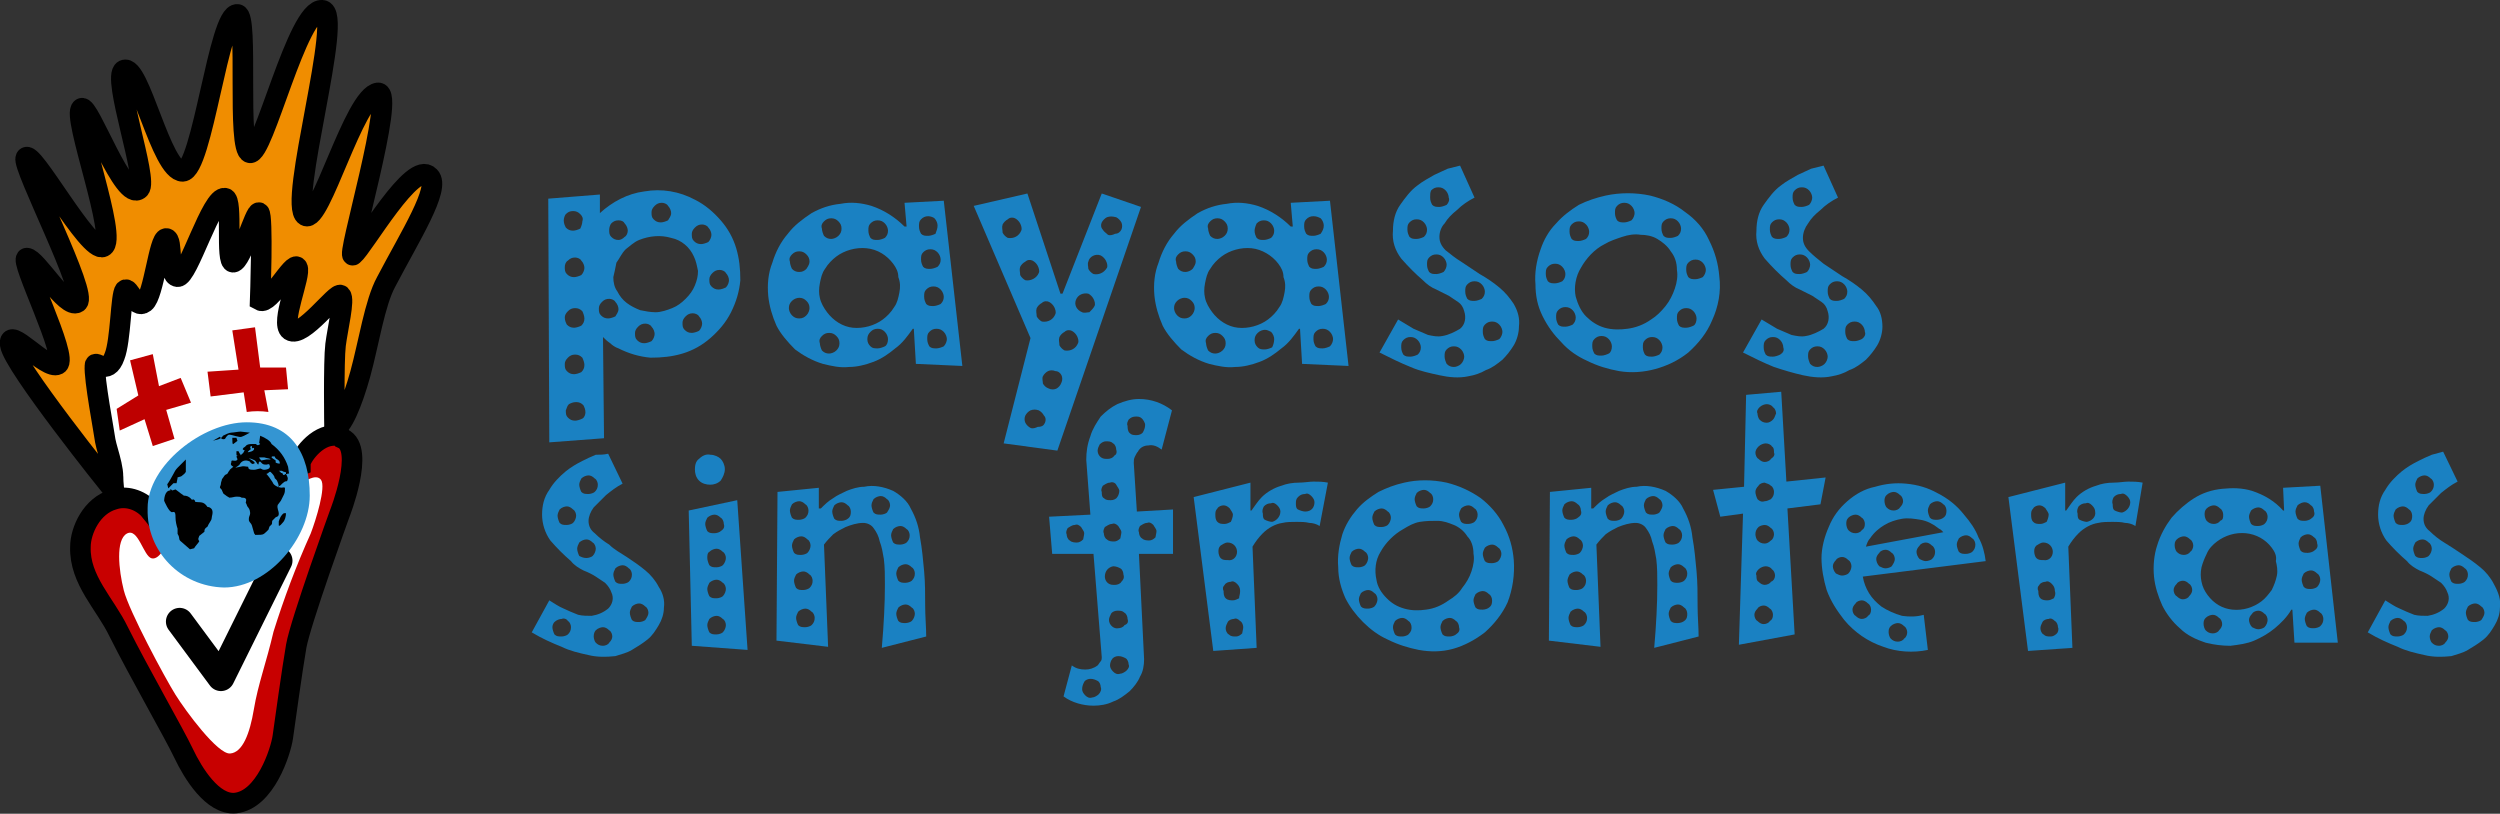 <?xml version="1.0" encoding="utf-8"?>
<!-- Generator: Adobe Illustrator 25.3.1, SVG Export Plug-In . SVG Version: 6.00 Build 0)  -->
<!DOCTYPE svg PUBLIC "-//W3C//DTD SVG 1.1//EN" "http://www.w3.org/Graphics/SVG/1.1/DTD/svg11.dtd">
<svg version="1.1" id="Capa_1" xmlns:x="http://ns.adobe.com/Extensibility/1.0/" xmlns:i="http://ns.adobe.com/AdobeIllustrator/10.0/" xmlns:graph="http://ns.adobe.com/Graphs/1.0/"
	 xmlns="http://www.w3.org/2000/svg" xmlns:xlink="http://www.w3.org/1999/xlink" x="0px" y="0px" viewBox="0 0 242.1 78.8"
	 style="enable-background:new 0 0 242.1 78.8;" xml:space="preserve">
<rect x="0" y="0" width="242.1" height="78.8" fill="#333333" stroke="none"/>
<style type="text/css">
	.Sombra_x0020_paralela{fill:none;}
	.Resplandor_x0020_externo_x0020_5_x0020_pt_x002E_{fill:none;}
	.Neón_x0020_azul{fill:none;stroke:#8AACDA;stroke-width:7;stroke-linecap:round;stroke-linejoin:round;}
	.Resalte_x0020_cromado{fill:url(#SVGID_1_);stroke:#FFFFFF;stroke-width:0.363;stroke-miterlimit:1;}
	.A_x0020_todo_x0020_ritmo_GS{fill:#FFDD00;}
	.Alyssa_GS{fill:#A6D0E4;}
	.st0{fill:#FFFFFF;}
	.st1{fill:#C80000;stroke:#000000;stroke-width:1.993;}
	.st2{fill:#F08D00;stroke:#000000;stroke-width:1.993;}
	.st3{fill:#BE0000;}
	.st4{fill:none;stroke:#000000;stroke-width:2.657;stroke-linecap:round;stroke-linejoin:round;}
	.st5{fill:#3495D2;}
	.st6{fill:none;stroke:#000000;stroke-width:1.993;}
	.st7{fill:#1A81C2;}
</style>
<linearGradient id="SVGID_1_" gradientUnits="userSpaceOnUse" x1="-878.957" y1="-960.225" x2="-878.957" y2="-961.225">
	<stop  offset="0" style="stop-color:#656565"/>
	<stop  offset="0.618" style="stop-color:#1B1B1B"/>
	<stop  offset="0.629" style="stop-color:#545454"/>
	<stop  offset="0.983" style="stop-color:#3E3E3E"/>
</linearGradient>
<g id="Grupo_434" transform="translate(0.996 0.995)">
	<g id="g4238">
		<path id="path4268-6-2-5" class="st0" d="M21.8,75.2l-4-3.7l-5-8.4l-4.3-9.5l1.9-4.8l-1-3.9l-2.8-7.2l0.7-6.5l3-6.8l6.8-6.4l7.6-3
			l4.8,6.6l4.4,5.5L32,38.5L30.8,43l0.6,3.7l-4.1,12.6l-2.1,9.5L24,73.4L21.8,75.2z"/>
		<g id="g3851-6-9-7" transform="translate(6.792 41.174)">
			<path id="path3845-1-7-6-3" class="st1" d="M24.7,0c-1.9-0.1-3.4,2.2-3.4,2.7c0,0.1,0,0.2,0,0.2L7.6,8.4c-0.3-0.5-0.7-0.9-1-1.3
				C5.7,6.2,4.4,5.8,3.2,6.2C1.1,6.8,0,9.2,0,10.8C-0.1,14,2.4,16.3,3.7,19c2,4,5.4,9.9,6.3,11.8c0.9,1.9,2.8,5,5,4.8
				c2.9-0.3,4.4-5,4.6-6.4s0.9-6.5,1.3-8.8s4.2-12.8,4.2-12.8s2.5-6.3,0.3-7.3C25.3,0.1,25,0,24.7,0L24.7,0z"/>
			<path id="path3843-8-3-5-6" class="st0" d="M21.3,2.9L7.6,8.4c0.2,0.3,0.3,0.5,0.5,0.8c0.6,1.1-0.4,2.9-1.2,2.7s-1.3-3-2.4-2.4
				S3.7,13,4.2,15s4,8.5,5,10.1s4.1,5.8,5.3,5.7s1.9-1.9,2.3-4.3c0.4-2.4,1.2-4.5,1.9-7.5c1-3.2,2.2-6.4,3.6-9.5
				c0.5-1.3,1.5-4.5,1-5.2c-0.5-0.7-1.8,0.3-1.8,0.3S21.4,3.6,21.3,2.9L21.3,2.9z"/>
		</g>
		<path id="path3946-7-6-6-7" class="st2" d="M9.7,46.1c0,0-9.4-11.7-9.7-13.7s3.5,2.5,4.6,1.9s-3.8-10.3-3-10.3
			c0.9,0,3.8,5,4.9,4.3S1.1,15.1,1.5,14.3C2,13.2,7.6,23.6,9,22.9c1.5-0.7-3.1-12.8-2.1-13.4c0.7-0.5,4.1,9.2,5.6,7.8
			c0.9-0.8-2.7-10.9-1.5-11.5c1.5-0.7,3.6,9.8,5.7,9.8c1.9-0.1,3.5-15.4,5.3-15.2c1.1,0.1-0.1,13.1,1.2,13.4S27.8-0.2,30.2,0
			c2.2,0.1-3.4,18.9-1.6,19.9c1.4,0.8,4.7-11.6,7-11.9c1.8-0.2-3.2,16.4-2.4,15.7c1-0.8,5.8-9.3,7.4-7.6c1.1,1.1-1.9,5.8-4.2,10.2
			c-1.1,2-1.7,6-2.5,8.9s-1.8,5.2-2.5,5.3c0,0-0.1-6.5,0.1-8.1s0.9-4.4,0.5-4.8c-0.4-0.4-3.7,4.2-4.9,3.4c-1-0.7,1.1-5.4,0.7-6.1
			s-2.7,3.7-3.6,3.2c0,0,0.3-8.3-0.1-8.5s-1.7,4.7-2.5,4.8s0-6.1-0.8-6.2c-1.3-0.3-3.6,7.7-4.6,7.6s-0.4-3.7-1.1-3.7
			s-1.2,5.5-2.1,6.2s-1.5-1.6-1.9-1.2s-0.4,4.9-1,6.4c-0.7,2-1.9,0.3-1.9,0.9c-0.1,1.3,0.9,6.5,1,7.3C9.4,42.8,10.4,45.2,9.7,46.1
			L9.7,46.1z"/>
		<path id="path3948-92-1-9" class="st3" d="M11.6,33.9l2.2-0.6l0.6,3.1l2.1-0.8l1,2.4l-2.4,0.7l0.8,2.8l-2.1,0.7L13,39.6l-2.4,1.1
			l-0.3-2.1l2.1-1.3L11.6,33.9z"/>
		<path id="path3950-0-2-3" class="st3" d="M19.1,35l3-0.2L21.5,31l2.2-0.3l0.5,3.9l2.5,0l0.2,2.1l-2.3,0.1l0.4,2.1
			c-0.7-0.1-1.4-0.1-2.1,0L22.6,37l-3.2,0.4L19.1,35z"/>
		<path id="path3954-2-9-7" class="st4" d="M16.4,59.2l4,5.4l5.6-11.3"/>
		<path id="path3956-3-3-4" class="st5" d="M29,47c0,4.1-4,8.9-8.3,8.9c-4.2-0.1-7.5-3.5-7.4-7.6c0,0,0-0.1,0-0.1
			c0-4.1,5.3-8.3,9.6-8.3S29,42.9,29,47L29,47z"/>
		<path id="path3958-7-1-5" d="M22.3,40.8c-0.2,0-0.7,0.1-0.9,0.1s-0.6,0.2-0.8,0.3c-0.2,0.4-0.8,0.4-1,0.5l0.7-0.4
			c0.1,0.2,0.3,0.3,0.5,0.2c0,0,0,0,0,0c0,0,0.2-0.4,0.4-0.4c0.3,0,1,0.3,1.2,0.2c0.3-0.1,0.6-0.3,0.8-0.4L22.3,40.8z M17,43.5
			c-0.1,0.1-0.6,0.6-0.8,0.8s-0.3,0.4-0.4,0.6s-0.5,0.9-0.6,1l0.1,0.4c0.2-0.2,0.3-0.3,0.5-0.5l0.3,0l0.1-0.5
			c-0.1-0.1,0.3-0.1,0.4-0.2c0.1-0.1,0.3-0.2,0.4-0.4L17,43.5z M24.2,41.2l-0.1,0.7l0.1,0.1c-0.1,0.1-0.3,0.2-0.4,0l-0.3,0
			c-0.2,0-0.4,0-0.6,0.1l-0.2,0.2c-0.1,0-0.2,0.2-0.2,0.2c0.1,0.1,0.1,0.1,0.2,0.1c-0.2,0.4-0.1,0.2-0.4,0.5c0-0.1,0-0.1-0.1-0.2
			l-0.1-0.2c0,0-0.1,0-0.2,0c0,0,0,0,0,0c0,0.1,0,0.1,0,0.2c0,0.2,0,0.3,0.2,0.2l-0.2,0.1c0,0.1,0.1,0.2,0.1,0.3
			c-0.1,0.2-0.4,0.1-0.5,0.1c-0.1,0-0.1,0.1-0.1,0.2c-0.1,0.2,0,0.3,0.2,0.4c-0.2,0.2-0.3,0.2-0.4,0.4c-0.1,0.1-0.1,0.2-0.2,0.3
			L20.8,45c-0.1,0.1-0.2,0.3-0.3,0.4c0,0.1-0.1,0.3-0.1,0.4c0,0.2-0.1,0.3-0.1,0.4c0,0.1,0.2,0.2,0.2,0.3c0.2,0.4,0,0.2,0.4,0.5
			c0.1,0.1,0.2,0.1,0.3,0.2c0.3,0,0.5-0.1,0.7-0.1c0.2,0,0.4,0,0.5,0.1c0.2,0,0.3,0,0.4,0.1s0,0.3,0,0.4c0.1,0.1,0.1,0.3,0.2,0.4
			c0.1,0.1,0.2,0.3,0.2,0.4c0.1,0.4-0.1,0.4-0.1,0.8c0,0.3,0.2,0.3,0.3,0.6l0.2,0.7c0,0.1,0.1,0.1,0.1,0.2c0.1,0,0.2,0,0.3,0
			c0.4,0,0.5,0,0.8-0.3c0.1-0.1,0.1-0.1,0.2-0.2l0.1-0.3l0.2-0.2c0.1-0.1,0-0.3,0.1-0.4c0.1-0.1,0.2-0.2,0.3-0.3
			C26,49,26,48.9,26,48.7c0-0.2-0.2-0.5-0.1-0.8l0.3-0.4c0.1-0.2,0.2-0.4,0.3-0.6c0.1-0.2,0.1-0.4,0.1-0.6c0-0.2-0.3,0-0.5-0.1
			c-0.1,0-0.1,0-0.2-0.1c0.3,0,0.3-0.2,0.6-0.4c0.1-0.1,0.3-0.1,0.3-0.1c0.1-0.2,0.1-0.3,0-0.5c0-0.1-0.1-0.1-0.1-0.1
			c0-0.1,0.3-0.2,0.3-0.1l-0.1-0.7c-0.3-0.9-0.8-1.6-1.6-2.2C25.2,41.7,24.7,41.4,24.2,41.2L24.2,41.2z M21.9,41.4l-0.4,0
			c0,0.3,0,0.7,0.1,0.6l0.4-0.3L21.9,41.4z M23.4,42.2c0,0.4,0.1,0.1,0.2,0.2c0.1,0.3-0.5,0.4-0.6,0.4c0-0.1,0.3-0.3,0.3-0.3
			S23.1,42.2,23.4,42.2L23.4,42.2z M25.6,43.2c0.1,0.3,0.2,0.2,0.4,0.4c0.1,0.1,0.1,0.2,0.1,0.3c-0.1,0-0.2,0-0.4-0.1
			c0-0.1,0-0.1,0-0.2c-0.1-0.1-0.2-0.1-0.4-0.3c0-0.1,0.1-0.1,0.1-0.1L25.6,43.2z M24.4,43.3c0.1,0,0.1,0,0.2,0
			c0.3,0.1,0.6,0.1,0.6,0.2l-0.4,0l-0.5,0.1c0,0,0-0.1-0.1-0.1l-0.1-0.2C24.2,43.3,24.3,43.3,24.4,43.3L24.4,43.3z M23.1,43.4
			c0.2,0,0.4,0.1,0.6,0.2c0.1,0.1,0.2,0.3,0.3,0.4c0.1-0.1,0-0.3,0.2-0.3c0,0,0.2,0.2,0.2,0.2c0.1,0.1,0.3,0.1,0.4,0.1
			c0.1,0,0.2-0.1,0.3,0c0,0.1,0.1,0.2,0,0.3c0,0.1-0.3,0.2-0.5,0.2c-0.3,0-0.3-0.2-0.5-0.1c-0.1,0-0.3,0.1-0.5,0.1
			c-0.2,0-0.4,0-0.5-0.1c-0.1-0.1,0-0.2-0.1-0.2c-0.2,0-0.4-0.1-0.7,0l-0.5,0.1c0.1-0.1,0.2-0.1,0.4-0.3c0.2-0.4,0.6-0.5,1-0.3
			c0,0,0.1,0.2,0.2,0.2s-0.1,0.1,0.2,0S23.1,43.4,23.1,43.4L23.1,43.4z M26.3,44.6l0.2,0.1c0.1,0,0.2,0,0.2,0.1s0,0.1,0,0.1
			c-0.1,0-0.1,0.1-0.2,0.1c-0.2,0,0-0.2-0.3-0.2c0-0.1-0.2-0.2-0.2-0.2C26.2,44.6,26.2,44.6,26.3,44.6L26.3,44.6z M25.1,44.7
			c0,0,0.1,0,0.1,0c0.2,0.2,0.4,0.4,0.4,0.6l0.2,0.2c0.1,0.2,0.2,0.4,0.2,0.7c-0.2-0.1-0.5-0.2-0.6-0.5c-0.2-0.3-0.4-0.6-0.6-0.8
			C24.9,44.9,25.1,44.7,25.1,44.7L25.1,44.7z M16,46.4l-0.3,0.1c-0.1,0-0.2-0.3-0.2,0c-0.6,0-0.6,1-0.6,1s0.5,1.2,0.8,1.1
			s0.3,0.2,0.3,0.5c0,0.4,0.1,0.8,0.2,1.1c0,0.2,0,0.3,0,0.5c0.3,0.5,0,0.5,0.4,0.8l0.8,0.7l0.4-0.1c0.1-0.2,0.5-0.6,0.5-0.7
			c-0.2-0.2,0-0.4,0-0.5l0.5-0.4c0-0.2,0-0.3,0.3-0.5c0.1-0.3,0.4-0.6,0.4-0.8c0-0.2,0.2-0.6,0-0.9c-0.1-0.1-0.2-0.2-0.4-0.2
			c0,0,0,0,0,0c-0.4-0.6-0.7-0.4-1.2-0.5c0-0.1,0-0.1-0.1-0.2c-0.1-0.1-0.2,0.1-0.3-0.1c-0.2-0.2-0.4-0.3-0.7-0.3
			c-0.1-0.1-0.3-0.2-0.4-0.3L16,46.4z M26.7,48.7c-0.1,0-0.1,0-0.2,0c-0.3,0.2-0.4,0.5-0.5,0.8c0,0.1,0,0.3,0,0.4
			c0.1,0.1,0.3-0.2,0.4-0.3C26.6,49.4,26.7,49,26.7,48.7L26.7,48.7z"/>
		<path id="path3855-5-9-2" class="st6" d="M9.9,44.9l0.2,2.4"/>
		<path id="path3857-9-4-5" class="st6" d="M31.5,39.9l-0.1,1.2"/>
	</g>
	<g id="layer1" transform="translate(50.498 14.943)">
		<g id="text3087-0" transform="translate(0 0)">
			<path id="path4400-6" class="st7" d="M19.3,14.3c-0.5,1-1.2,1.8-2,2.5c-0.8,0.7-1.7,1.2-2.7,1.5c-1,0.3-2,0.4-3.1,0.4
				c-1.1-0.1-2.1-0.4-3.1-0.9c-0.3-0.1-0.6-0.3-0.8-0.5c-0.3-0.2-0.5-0.4-0.7-0.6L7,26.5l-5.3,0.4L1.6,3.3l5-0.4v1.8
				c1.2-1.1,2.7-1.9,4.3-2.1c1.7-0.3,3.4,0,4.9,0.8c1,0.5,1.8,1.2,2.5,2c0.7,0.8,1.2,1.7,1.5,2.7c0.3,1,0.4,2,0.4,3.1
				C20.1,12.3,19.8,13.3,19.3,14.3 M13.5,4.7c0-0.2-0.1-0.5-0.3-0.7c-0.1-0.2-0.4-0.3-0.6-0.3c-0.3,0-0.5,0.1-0.7,0.3
				c-0.2,0.2-0.3,0.4-0.3,0.6c0,0.3,0,0.5,0.2,0.7c0.2,0.2,0.4,0.3,0.7,0.3c0.2,0,0.5-0.1,0.7-0.2C13.3,5.2,13.5,5,13.5,4.7
				 M4.9,5.5C5,5.2,4.9,5,4.7,4.8C4.5,4.6,4.3,4.5,4,4.5c-0.3,0-0.5,0.1-0.7,0.3C3.2,4.9,3.1,5.2,3.1,5.4c0,0.3,0.1,0.5,0.2,0.7
				C3.5,6.3,3.7,6.4,4,6.4c0.2,0,0.5-0.1,0.7-0.2C4.8,6,4.9,5.7,4.9,5.5 M9.3,6.4c0-0.2-0.1-0.5-0.3-0.7C8.9,5.5,8.7,5.4,8.4,5.4
				c-0.3,0-0.5,0.1-0.7,0.3C7.6,5.8,7.5,6.1,7.5,6.3c0,0.3,0,0.5,0.2,0.7c0.2,0.2,0.4,0.3,0.7,0.3C8.6,7.3,8.8,7.2,9,7
				C9.2,6.9,9.3,6.6,9.3,6.4 M17.4,6.8c0-0.2-0.1-0.5-0.3-0.7c-0.1-0.2-0.4-0.3-0.6-0.3c-0.3,0-0.5,0.1-0.7,0.3
				c-0.2,0.2-0.3,0.4-0.3,0.6c0,0.3,0,0.5,0.2,0.7c0.2,0.2,0.4,0.3,0.7,0.3c0.2,0,0.5-0.1,0.7-0.2C17.3,7.3,17.4,7,17.4,6.8 M5.1,10
				c0-0.2-0.1-0.5-0.3-0.7C4.7,9.1,4.4,9,4.2,9C3.9,9,3.7,9.1,3.5,9.3C3.3,9.4,3.2,9.7,3.2,9.9c0,0.3,0,0.5,0.2,0.7
				c0.2,0.2,0.4,0.3,0.7,0.3c0.2,0,0.5-0.1,0.7-0.2C5,10.5,5.1,10.2,5.1,10 M15.7,8.9c-0.4-0.9-1.2-1.6-2.2-1.8
				c-1-0.3-2.1-0.2-3.1,0.2C9.9,7.5,9.5,7.9,9.1,8.2C8.7,8.6,8.5,9.1,8.2,9.5C8.1,10,8,10.5,7.9,10.9c0,0.5,0.1,1,0.4,1.4
				c0.2,0.4,0.5,0.8,0.9,1.1c0.4,0.3,0.8,0.5,1.3,0.7c0.5,0.1,1,0.2,1.5,0.2c0.5,0,1.1-0.2,1.6-0.4c0.5-0.2,0.9-0.5,1.3-0.9
				c0.4-0.4,0.7-0.8,0.9-1.3c0.2-0.5,0.3-0.9,0.3-1.4C16,9.8,15.9,9.3,15.7,8.9 M19.1,11.2c0-0.2-0.1-0.5-0.3-0.7
				c-0.1-0.2-0.4-0.3-0.6-0.3c-0.3,0-0.5,0.1-0.7,0.3c-0.2,0.2-0.3,0.4-0.3,0.6c0,0.3,0,0.5,0.2,0.7c0.2,0.2,0.4,0.3,0.7,0.3
				c0.2,0,0.5-0.1,0.7-0.2C19,11.7,19.1,11.4,19.1,11.2 M8.4,14c0-0.2-0.1-0.5-0.3-0.7c-0.1-0.2-0.4-0.3-0.6-0.3
				c-0.3,0-0.5,0.1-0.7,0.3c-0.2,0.2-0.3,0.4-0.3,0.6c0,0.3,0,0.5,0.2,0.7c0.2,0.2,0.4,0.3,0.7,0.3c0.2,0,0.5-0.1,0.7-0.2
				C8.2,14.5,8.4,14.3,8.4,14 M5.1,14.9c0-0.2-0.1-0.5-0.2-0.7c-0.2-0.2-0.4-0.3-0.7-0.3c-0.3,0-0.5,0.1-0.7,0.3
				c-0.2,0.2-0.3,0.4-0.3,0.6c0,0.3,0.1,0.5,0.2,0.7c0.2,0.2,0.4,0.3,0.7,0.3c0.2,0,0.5-0.1,0.7-0.2C5,15.4,5.1,15.2,5.1,14.9
				 M16.5,15.4c0-0.2-0.1-0.5-0.3-0.7c-0.1-0.2-0.4-0.3-0.6-0.3c-0.3,0-0.5,0.1-0.7,0.3c-0.2,0.2-0.3,0.4-0.3,0.6
				c0,0.3,0,0.5,0.2,0.7c0.2,0.2,0.4,0.3,0.7,0.3c0.2,0,0.5-0.1,0.7-0.2C16.4,15.9,16.5,15.6,16.5,15.4 M11.9,16.4
				c0-0.2-0.1-0.5-0.3-0.7c-0.1-0.2-0.4-0.3-0.6-0.3c-0.3,0-0.5,0.1-0.7,0.3c-0.2,0.2-0.3,0.4-0.3,0.6c0,0.3,0,0.5,0.2,0.7
				c0.2,0.2,0.4,0.3,0.7,0.3c0.2,0,0.5-0.1,0.7-0.2C11.8,16.9,11.9,16.6,11.9,16.4 M5.1,19.4c0-0.2-0.1-0.5-0.2-0.7
				c-0.2-0.2-0.4-0.3-0.7-0.3c-0.3,0-0.5,0.1-0.7,0.3c-0.2,0.2-0.3,0.4-0.3,0.6c0,0.3,0,0.5,0.2,0.7c0.2,0.2,0.4,0.3,0.7,0.3
				c0.2,0,0.5-0.1,0.7-0.2C5,19.9,5.1,19.7,5.1,19.4 M5.2,24c0-0.3-0.1-0.5-0.2-0.7C4.8,23.1,4.6,23,4.3,23c-0.3,0-0.5,0.1-0.7,0.2
				c-0.2,0.2-0.2,0.4-0.3,0.6c0,0.3,0,0.5,0.2,0.7c0.2,0.2,0.4,0.3,0.7,0.3c0.2,0,0.5-0.1,0.7-0.2C5.1,24.5,5.2,24.2,5.2,24"/>
			<path id="path4402-2" class="st7" d="M37.2,19.3L37,15.9h-0.1c-0.5,0.7-1,1.4-1.7,1.9c-0.6,0.5-1.3,1-2.1,1.3
				c-0.8,0.3-1.6,0.5-2.4,0.5c-0.8,0.1-1.7-0.1-2.5-0.3c-1-0.3-1.9-0.8-2.7-1.4c-0.7-0.7-1.4-1.5-1.8-2.3c-0.4-0.9-0.7-1.9-0.8-2.9
				c-0.1-1.1,0-2.2,0.4-3.2c0.3-1,0.8-2,1.5-2.8c0.6-0.8,1.4-1.4,2.3-2c0.9-0.5,1.8-0.8,2.8-0.9c1-0.2,2-0.1,3,0.2
				c1.2,0.4,2.3,1.1,3.2,2l0.2,0l-0.2-2.3l3.8-0.2l1.8,16L37.2,19.3 M39.3,5.9c0-0.2-0.1-0.5-0.3-0.7C38.9,5.1,38.6,5,38.4,5
				c-0.3,0-0.5,0.1-0.7,0.3c-0.2,0.2-0.2,0.4-0.2,0.7c0,0.3,0.1,0.5,0.2,0.7c0.2,0.2,0.4,0.2,0.7,0.2c0.2,0,0.5-0.1,0.7-0.2
				C39.2,6.4,39.3,6.2,39.3,5.9 M30,6.2c0-0.3-0.1-0.5-0.3-0.7c-0.2-0.2-0.4-0.3-0.7-0.3c-0.3,0-0.5,0.1-0.7,0.3
				c-0.2,0.2-0.3,0.4-0.2,0.7c0,0.2,0.1,0.5,0.2,0.7c0.2,0.2,0.4,0.3,0.7,0.3c0.2,0,0.5-0.1,0.7-0.3C29.9,6.7,30,6.5,30,6.2
				 M34.5,6.4c0-0.2-0.1-0.5-0.3-0.7c-0.2-0.2-0.4-0.3-0.7-0.3c-0.3,0-0.5,0.1-0.7,0.3c-0.2,0.2-0.2,0.4-0.2,0.7
				c0,0.3,0.1,0.5,0.2,0.7c0.2,0.2,0.4,0.2,0.7,0.2c0.2,0,0.5-0.1,0.7-0.2C34.4,6.9,34.5,6.7,34.5,6.4 M39.6,9.2
				c0-0.2-0.1-0.5-0.3-0.7c-0.2-0.2-0.4-0.3-0.7-0.3c-0.3,0-0.5,0.1-0.7,0.3c-0.2,0.2-0.2,0.4-0.2,0.7c0,0.3,0.1,0.5,0.2,0.7
				c0.2,0.2,0.4,0.2,0.7,0.2c0.2,0,0.5-0.1,0.7-0.2C39.5,9.7,39.6,9.5,39.6,9.2 M26.9,9.4c0-0.3-0.1-0.5-0.3-0.7
				c-0.2-0.2-0.4-0.3-0.7-0.3c-0.3,0-0.5,0.1-0.7,0.3c-0.2,0.2-0.3,0.4-0.2,0.7c0,0.2,0.1,0.5,0.2,0.7c0.2,0.2,0.4,0.3,0.7,0.3
				c0.3,0,0.5-0.1,0.7-0.3C26.8,9.8,26.9,9.6,26.9,9.4 M35,9.6c-0.6-0.8-1.5-1.4-2.6-1.5c-1-0.1-2.1,0.2-2.9,0.8
				c-0.4,0.3-0.8,0.7-1.1,1.2c-0.3,0.4-0.4,0.9-0.5,1.4c-0.1,0.5-0.1,1,0,1.4c0.1,0.5,0.4,1,0.7,1.4c0.6,0.8,1.5,1.4,2.5,1.5
				c1,0.1,2.1-0.2,2.9-0.8c0.4-0.3,0.8-0.7,1.1-1.2c0.3-0.4,0.4-0.9,0.5-1.4c0.1-0.5,0.1-1-0.1-1.5C35.5,10.4,35.3,10,35,9.6
				 M39.9,12.8c0-0.2-0.1-0.5-0.3-0.7c-0.2-0.2-0.4-0.3-0.7-0.3c-0.3,0-0.5,0.1-0.7,0.3c-0.2,0.2-0.2,0.4-0.2,0.7
				c0,0.3,0.1,0.5,0.2,0.7c0.2,0.2,0.4,0.2,0.7,0.2c0.2,0,0.5-0.1,0.7-0.2C39.8,13.3,39.9,13.1,39.9,12.8 M26.9,13.9
				c0-0.3-0.1-0.5-0.3-0.7c-0.2-0.2-0.4-0.3-0.7-0.3c-0.2,0-0.5,0.1-0.7,0.3c-0.2,0.2-0.3,0.4-0.3,0.7c0,0.2,0.1,0.5,0.3,0.7
				c0.2,0.2,0.4,0.3,0.7,0.3c0.3,0,0.5-0.1,0.7-0.3C26.8,14.4,26.9,14.1,26.9,13.9 M40.2,16.9c0-0.2-0.1-0.5-0.3-0.7
				c-0.2-0.2-0.4-0.3-0.7-0.3c-0.3,0-0.5,0.1-0.7,0.3c-0.2,0.2-0.2,0.4-0.2,0.7c0,0.3,0.1,0.5,0.2,0.7c0.2,0.2,0.4,0.2,0.7,0.2
				c0.2,0,0.5-0.1,0.7-0.2C40.1,17.4,40.2,17.1,40.2,16.9 M34.5,16.9c0-0.2-0.1-0.5-0.3-0.7c-0.2-0.2-0.4-0.3-0.7-0.3
				c-0.3,0-0.5,0.1-0.7,0.3c-0.2,0.2-0.3,0.4-0.3,0.7c0,0.3,0.1,0.5,0.3,0.7c0.2,0.2,0.4,0.2,0.7,0.2c0.2,0,0.5-0.1,0.7-0.2
				C34.4,17.5,34.5,17.2,34.5,16.9 M29.8,17.3c0-0.3-0.1-0.5-0.3-0.7c-0.2-0.2-0.4-0.3-0.7-0.3c-0.3,0-0.5,0.1-0.7,0.3
				c-0.2,0.2-0.3,0.4-0.2,0.7c0,0.2,0.1,0.5,0.2,0.7c0.2,0.2,0.4,0.3,0.7,0.3c0.2,0,0.5-0.1,0.7-0.3C29.7,17.8,29.8,17.6,29.8,17.3"
				/>
			<path id="path4404-6" class="st7" d="M50.9,27.7L45.7,27l2.6-10.2L42.8,4L48,2.8l3.2,9.7h0.2l3.8-9.7l3.8,1.3L50.9,27.7
				 M57.1,6.3c0.1-0.2,0.1-0.5,0-0.7c-0.1-0.2-0.3-0.4-0.5-0.5C56.2,5,56,5,55.7,5.1c-0.2,0.1-0.4,0.3-0.5,0.5
				c-0.1,0.2-0.1,0.5,0.1,0.7c0.1,0.2,0.3,0.3,0.5,0.5c0.2,0.1,0.5,0,0.7-0.1C56.8,6.7,57,6.5,57.1,6.3 M47.4,6.4
				c0.1-0.2,0-0.5-0.1-0.7c-0.1-0.2-0.3-0.4-0.5-0.5c-0.2-0.1-0.5-0.1-0.7,0.1c-0.2,0.1-0.4,0.3-0.5,0.5c-0.1,0.3,0,0.5,0,0.8
				c0.1,0.2,0.3,0.4,0.5,0.5C46.7,7.2,47.2,6.9,47.4,6.4 M55.7,10c0.1-0.2,0-0.5-0.1-0.7c-0.1-0.2-0.3-0.4-0.5-0.5
				c-0.5-0.2-1.1,0.1-1.2,0.6c0,0,0,0,0,0c-0.1,0.2,0,0.5,0,0.7c0.1,0.2,0.3,0.4,0.5,0.5C54.9,10.7,55.4,10.5,55.7,10 M49.1,10.5
				c0.1-0.2,0-0.5-0.1-0.7c-0.1-0.2-0.3-0.4-0.5-0.5c-0.2-0.1-0.5-0.1-0.7,0.1c-0.2,0.1-0.4,0.3-0.5,0.5c-0.1,0.3,0,0.5,0,0.8
				c0.1,0.2,0.3,0.4,0.5,0.5C48.3,11.3,48.9,11,49.1,10.5 M54.5,13.7c0.1-0.2,0-0.5-0.1-0.7c-0.1-0.2-0.3-0.4-0.5-0.5
				c-0.5-0.1-1,0.1-1.2,0.6c-0.2,0.5,0.1,1,0.6,1.2c0,0,0,0,0,0c0.2,0.1,0.5,0,0.7,0C54.2,14.1,54.4,13.9,54.5,13.7 M50.7,14.5
				c0.1-0.2,0-0.5-0.1-0.7c-0.1-0.2-0.3-0.4-0.5-0.5c-0.2-0.1-0.5-0.1-0.7,0.1c-0.2,0.1-0.4,0.3-0.5,0.5c-0.1,0.3,0,0.5,0,0.8
				c0.1,0.2,0.3,0.4,0.5,0.5C50,15.3,50.5,15,50.7,14.5 M52.9,17.3c0.1-0.2,0-0.5-0.1-0.7c-0.1-0.2-0.3-0.4-0.5-0.5
				c-0.2-0.1-0.5-0.1-0.7,0.1c-0.2,0.1-0.4,0.3-0.5,0.5c-0.1,0.3,0,0.5,0,0.8c0.1,0.2,0.3,0.4,0.5,0.5
				C52.2,18.1,52.7,17.8,52.9,17.3 M51.3,21.1c0.1-0.2,0.1-0.5,0-0.7C51.2,20.2,51,20,50.7,20c-0.2-0.1-0.5-0.1-0.7,0
				c-0.2,0.1-0.4,0.3-0.5,0.5c-0.1,0.2,0,0.5,0,0.7c0.1,0.2,0.3,0.4,0.6,0.5c0.2,0.1,0.5,0.1,0.7,0C51,21.6,51.2,21.4,51.3,21.1
				 M49.7,25c0.1-0.2,0.1-0.5-0.1-0.7c-0.1-0.2-0.3-0.4-0.5-0.5c-0.3-0.1-0.5-0.1-0.8,0c-0.2,0.1-0.4,0.3-0.5,0.5
				c-0.1,0.2-0.1,0.5,0,0.7c0.1,0.2,0.3,0.4,0.5,0.5c0.2,0.1,0.5,0,0.7-0.1C49.5,25.4,49.6,25.2,49.7,25"/>
			<path id="path4406-1" class="st7" d="M74.6,19.3l-0.2-3.4h-0.1c-0.5,0.7-1,1.4-1.7,1.9c-0.6,0.5-1.3,1-2.1,1.3
				c-0.8,0.3-1.6,0.5-2.4,0.5c-0.8,0.1-1.7-0.1-2.5-0.3c-1-0.3-1.9-0.8-2.7-1.4c-0.7-0.7-1.4-1.5-1.8-2.3c-0.4-0.9-0.7-1.9-0.8-2.9
				c-0.1-1.1,0-2.2,0.4-3.2c0.3-1,0.8-2,1.5-2.8c0.6-0.8,1.4-1.4,2.3-2c0.9-0.5,1.8-0.8,2.8-0.9c1-0.2,2-0.1,3,0.2
				c1.2,0.4,2.3,1.1,3.2,2l0.2,0l-0.2-2.3l3.8-0.2l1.8,16L74.6,19.3 M76.7,5.9c0-0.2-0.1-0.5-0.3-0.7C76.2,5.1,76,5,75.7,5
				c-0.3,0-0.5,0.1-0.7,0.3c-0.2,0.2-0.2,0.4-0.2,0.7c0,0.3,0.1,0.5,0.2,0.7c0.2,0.2,0.4,0.2,0.7,0.2c0.2,0,0.5-0.1,0.7-0.2
				C76.6,6.4,76.7,6.2,76.7,5.9 M67.4,6.2c0-0.3-0.1-0.5-0.3-0.7c-0.2-0.2-0.4-0.3-0.7-0.3c-0.3,0-0.5,0.1-0.7,0.3
				c-0.2,0.2-0.3,0.4-0.2,0.7c0,0.2,0.1,0.5,0.2,0.7c0.2,0.2,0.4,0.3,0.7,0.3c0.2,0,0.5-0.1,0.7-0.3C67.3,6.7,67.4,6.5,67.4,6.2
				 M71.9,6.4c0-0.2-0.1-0.5-0.3-0.7c-0.2-0.2-0.4-0.3-0.7-0.3c-0.3,0-0.5,0.1-0.7,0.3C70.1,5.9,70,6.2,70,6.4
				c0,0.3,0.1,0.5,0.2,0.7c0.2,0.2,0.4,0.2,0.7,0.2c0.2,0,0.5-0.1,0.7-0.2C71.8,6.9,71.9,6.7,71.9,6.4 M77,9.2
				c0-0.2-0.1-0.5-0.3-0.7c-0.2-0.2-0.4-0.3-0.7-0.3c-0.3,0-0.5,0.1-0.7,0.3c-0.2,0.2-0.2,0.4-0.2,0.7c0,0.3,0.1,0.5,0.2,0.7
				c0.2,0.2,0.4,0.2,0.7,0.2c0.2,0,0.5-0.1,0.7-0.2C76.9,9.7,77,9.5,77,9.2 M64.3,9.4c0-0.3-0.1-0.5-0.3-0.7
				c-0.2-0.2-0.4-0.3-0.7-0.3c-0.3,0-0.5,0.1-0.7,0.3c-0.2,0.2-0.3,0.4-0.2,0.7c0,0.2,0.1,0.5,0.2,0.7c0.2,0.2,0.4,0.3,0.7,0.3
				c0.2,0,0.5-0.1,0.7-0.3C64.2,9.8,64.3,9.6,64.3,9.4 M72.3,9.6c-0.6-0.8-1.6-1.4-2.6-1.5c-1-0.1-2.1,0.2-2.9,0.8
				c-0.4,0.3-0.8,0.7-1.1,1.2c-0.3,0.4-0.4,0.9-0.5,1.4c-0.1,0.5-0.1,1,0,1.4c0.1,0.5,0.4,1,0.7,1.4c0.6,0.8,1.5,1.4,2.5,1.5
				c1,0.1,2.1-0.2,2.9-0.8c0.4-0.3,0.8-0.7,1.1-1.2c0.3-0.4,0.4-0.9,0.5-1.4c0.1-0.5,0.1-1-0.1-1.5C72.8,10.4,72.6,10,72.3,9.6
				 M77.2,12.8c0-0.2-0.1-0.5-0.3-0.7c-0.2-0.2-0.4-0.3-0.7-0.3c-0.3,0-0.5,0.1-0.7,0.3c-0.2,0.2-0.2,0.4-0.2,0.7
				c0,0.3,0.1,0.5,0.2,0.7c0.2,0.2,0.4,0.2,0.7,0.2c0.2,0,0.5-0.1,0.7-0.2C77.1,13.3,77.2,13.1,77.2,12.8 M64.2,13.9
				c0-0.3-0.1-0.5-0.3-0.7c-0.2-0.2-0.4-0.3-0.7-0.3c-0.2,0-0.5,0.1-0.7,0.3c-0.2,0.2-0.3,0.4-0.3,0.7c0,0.2,0.1,0.5,0.3,0.7
				c0.2,0.2,0.4,0.3,0.7,0.3c0.3,0,0.5-0.1,0.7-0.3C64.1,14.4,64.2,14.1,64.2,13.9 M77.6,16.9c0-0.2-0.1-0.5-0.3-0.7
				c-0.2-0.2-0.4-0.3-0.7-0.3c-0.3,0-0.5,0.1-0.7,0.3c-0.2,0.2-0.2,0.4-0.2,0.7c0,0.3,0.1,0.5,0.2,0.7c0.2,0.2,0.4,0.2,0.7,0.2
				c0.2,0,0.5-0.1,0.7-0.2C77.5,17.4,77.6,17.1,77.6,16.9 M71.9,16.9c0-0.2-0.1-0.5-0.3-0.7C71.4,16.1,71.2,16,71,16
				c-0.2,0-0.5,0.1-0.7,0.3c-0.2,0.2-0.3,0.4-0.3,0.7c0,0.3,0.1,0.5,0.3,0.7c0.2,0.2,0.4,0.2,0.7,0.2c0.2,0,0.5-0.1,0.7-0.2
				C71.8,17.5,71.9,17.2,71.9,16.9 M67.2,17.3c0-0.3-0.1-0.5-0.3-0.7c-0.2-0.2-0.4-0.3-0.7-0.3c-0.3,0-0.5,0.1-0.7,0.3
				c-0.2,0.2-0.3,0.4-0.2,0.7c0,0.2,0.1,0.5,0.2,0.7c0.2,0.2,0.4,0.3,0.7,0.3c0.2,0,0.5-0.1,0.7-0.3C67.1,17.8,67.2,17.6,67.2,17.3"
				/>
			<path id="path4408-8" class="st7" d="M95.6,15.7c0,0.6-0.2,1.3-0.5,1.8c-0.3,0.5-0.7,1-1.1,1.4c-0.5,0.4-1,0.8-1.6,1
				c-0.5,0.3-1.1,0.5-1.7,0.6c-0.9,0.2-1.9,0.1-2.8-0.1C87,20.2,86,20,85.1,19.6c-1-0.4-2-0.9-3-1.4l1.8-3.2c0.5,0.3,1,0.6,1.5,0.9
				c0.5,0.2,0.9,0.4,1.4,0.6c0.5,0.1,0.9,0.2,1.4,0.1c0.6-0.1,1.2-0.4,1.7-0.7c0.5-0.4,0.6-1.1,0.4-1.7c-0.1-0.4-0.3-0.7-0.6-0.9
				c-0.3-0.2-0.6-0.4-0.9-0.6c-0.4-0.2-0.8-0.4-1.2-0.6c-0.5-0.2-0.9-0.5-1.3-0.9c-0.7-0.6-1.4-1.3-2.1-2.1
				c-0.6-0.8-0.9-1.7-0.8-2.7c0-0.9,0.2-1.8,0.7-2.5c0.5-0.7,1-1.4,1.7-1.9c0.5-0.4,1.1-0.7,1.6-1c0.4-0.2,0.9-0.4,1.3-0.6
				c0.4-0.1,0.8-0.2,1.2-0.3l1.4,3.1c-0.6,0.3-1.2,0.7-1.7,1.2c-0.5,0.4-0.9,0.8-1.2,1.3C88.1,6,87.9,6.5,87.9,7
				c0,0.5,0.2,0.9,0.6,1.3C89,8.7,89.5,9.1,90,9.4c0.6,0.4,1.2,0.8,1.8,1.2c0.7,0.4,1.3,0.8,1.9,1.3c0.6,0.5,1,1,1.4,1.6
				C95.5,14.2,95.7,14.9,95.6,15.7 M88.8,3.2c0-0.2-0.1-0.5-0.3-0.7c-0.2-0.2-0.4-0.3-0.7-0.3c-0.3,0-0.5,0.1-0.7,0.3
				C87,2.7,87,2.9,87,3.2c0,0.3,0.1,0.5,0.2,0.7c0.2,0.2,0.4,0.2,0.7,0.2c0.2,0,0.5-0.1,0.7-0.2C88.8,3.7,88.9,3.4,88.8,3.2
				 M86.7,6.3c0-0.2-0.1-0.5-0.3-0.7c-0.2-0.2-0.4-0.3-0.7-0.3c-0.3,0-0.5,0.1-0.7,0.3c-0.2,0.2-0.2,0.4-0.2,0.7
				c0,0.3,0.1,0.5,0.2,0.7c0.2,0.2,0.4,0.2,0.7,0.2c0.2,0,0.5-0.1,0.7-0.2C86.6,6.8,86.7,6.6,86.7,6.3 M88.6,9.7
				c0-0.2-0.1-0.5-0.3-0.7c-0.2-0.2-0.4-0.3-0.7-0.3c-0.3,0-0.5,0.1-0.7,0.3c-0.2,0.2-0.2,0.4-0.2,0.7c0,0.3,0.1,0.5,0.2,0.7
				c0.2,0.2,0.4,0.2,0.7,0.2c0.2,0,0.5-0.1,0.7-0.2C88.5,10.2,88.6,9.9,88.6,9.7 M92.3,12.3c0-0.2-0.1-0.5-0.3-0.7
				c-0.2-0.2-0.4-0.3-0.7-0.3c-0.3,0-0.5,0.1-0.7,0.3c-0.2,0.2-0.2,0.4-0.2,0.7c0,0.3,0.1,0.5,0.2,0.7c0.2,0.2,0.4,0.2,0.7,0.2
				c0.2,0,0.5-0.1,0.7-0.2C92.2,12.8,92.3,12.6,92.3,12.3 M94,16.2c0-0.2-0.1-0.5-0.3-0.7c-0.2-0.2-0.4-0.3-0.7-0.3
				c-0.3,0-0.5,0.1-0.7,0.3c-0.2,0.2-0.2,0.4-0.2,0.7c0,0.3,0.1,0.5,0.2,0.7c0.2,0.2,0.4,0.2,0.7,0.2c0.2,0,0.5-0.1,0.7-0.2
				C93.9,16.7,94,16.4,94,16.2 M86.1,17.7c0-0.2-0.1-0.5-0.3-0.7c-0.2-0.2-0.4-0.3-0.7-0.3c-0.3,0-0.5,0.1-0.7,0.3
				c-0.2,0.2-0.2,0.4-0.2,0.7c0,0.3,0.1,0.5,0.2,0.7c0.2,0.2,0.4,0.2,0.7,0.2c0.2,0,0.5-0.1,0.7-0.2C86,18.2,86.1,18,86.1,17.7
				 M90.3,18.6c0-0.2-0.1-0.5-0.3-0.7c-0.2-0.2-0.4-0.3-0.7-0.3c-0.3,0-0.5,0.1-0.7,0.3c-0.2,0.2-0.2,0.4-0.2,0.7
				c0,0.2,0.1,0.5,0.2,0.7c0.2,0.2,0.4,0.3,0.7,0.3c0.2,0,0.5-0.1,0.7-0.3C90.2,19.1,90.3,18.8,90.3,18.6"/>
			<path id="path4410-7" class="st7" d="M115,10.8c0.2,1.5-0.1,3-0.7,4.3c-0.5,1.2-1.3,2.2-2.3,3.1c-1,0.8-2.1,1.3-3.2,1.6
				c-1.1,0.3-2.3,0.4-3.5,0.2c-1.1-0.2-2.1-0.5-3.1-1c-0.9-0.4-1.8-1-2.5-1.8c-0.7-0.7-1.3-1.5-1.8-2.5c-0.5-1-0.7-2-0.7-3.1
				c-0.1-1.1,0.1-2.3,0.5-3.4c0.3-0.9,0.8-1.8,1.5-2.5c0.6-0.7,1.4-1.3,2.2-1.8c0.8-0.4,1.7-0.7,2.6-0.9c1.4-0.3,2.9-0.3,4.3,0
				c1.2,0.3,2.4,0.8,3.4,1.6c1,0.7,1.8,1.6,2.3,2.7C114.6,8.5,114.9,9.6,115,10.8 M106.8,4.7c0-0.2-0.1-0.5-0.3-0.7
				c-0.2-0.2-0.4-0.3-0.7-0.3c-0.3,0-0.5,0.1-0.7,0.3c-0.2,0.2-0.2,0.4-0.2,0.7c0,0.3,0.1,0.5,0.2,0.7c0.2,0.2,0.4,0.2,0.7,0.2
				c0.2,0,0.5-0.1,0.7-0.2C106.7,5.2,106.8,4.9,106.8,4.7 M111.3,6.2c0-0.2-0.1-0.5-0.3-0.7c-0.2-0.2-0.4-0.3-0.7-0.3
				c-0.3,0-0.5,0.1-0.7,0.3c-0.2,0.2-0.2,0.4-0.2,0.7c0,0.3,0.1,0.5,0.2,0.7c0.2,0.2,0.4,0.2,0.7,0.2c0.2,0,0.5-0.1,0.7-0.2
				C111.2,6.7,111.3,6.5,111.3,6.2 M102.4,6.5c0-0.2-0.1-0.5-0.3-0.7c-0.2-0.2-0.4-0.3-0.7-0.3c-0.3,0-0.5,0.1-0.7,0.3
				c-0.2,0.2-0.2,0.4-0.2,0.7c0,0.3,0.1,0.5,0.2,0.7c0.2,0.2,0.4,0.2,0.7,0.2c0.2,0,0.5-0.1,0.7-0.2C102.3,7,102.4,6.8,102.4,6.5
				 M113.7,10.2c0-0.2-0.1-0.5-0.3-0.7c-0.2-0.2-0.4-0.3-0.7-0.3c-0.3,0-0.5,0.1-0.7,0.3c-0.2,0.2-0.2,0.4-0.2,0.7
				c0,0.3,0.1,0.5,0.2,0.7c0.2,0.2,0.4,0.2,0.7,0.2c0.2,0,0.5-0.1,0.7-0.2C113.6,10.7,113.7,10.4,113.7,10.2 M100.1,10.6
				c0-0.2-0.1-0.5-0.3-0.7c-0.2-0.2-0.4-0.3-0.7-0.3c-0.3,0-0.5,0.1-0.7,0.3c-0.2,0.2-0.2,0.4-0.2,0.7c0,0.3,0.1,0.5,0.2,0.7
				c0.2,0.2,0.4,0.2,0.7,0.2c0.2,0,0.5-0.1,0.7-0.2C100,11.1,100.1,10.9,100.1,10.6 M110.3,8.4c-0.3-0.5-0.8-0.9-1.3-1.2
				c-0.5-0.3-1.1-0.4-1.6-0.4c-0.6-0.1-1.2,0-1.8,0.2c-0.6,0.2-1.2,0.4-1.7,0.7c-1,0.5-1.8,1.4-2.3,2.3c-0.5,0.8-0.7,1.9-0.5,2.8
				c0.2,0.7,0.5,1.4,1,1.9c0.5,0.5,1.1,0.9,1.8,1.1c0.7,0.2,1.5,0.2,2.2,0.1c0.8-0.1,1.6-0.4,2.3-0.9c0.5-0.3,1-0.8,1.4-1.3
				c0.4-0.5,0.7-1.1,0.9-1.7c0.2-0.6,0.3-1.2,0.2-1.8C110.9,9.5,110.7,8.9,110.3,8.4 M101.1,14.8c0-0.2-0.1-0.5-0.3-0.7
				c-0.2-0.2-0.4-0.3-0.7-0.3c-0.3,0-0.5,0.1-0.7,0.3c-0.2,0.2-0.2,0.4-0.2,0.7c0,0.3,0.1,0.5,0.2,0.7c0.2,0.2,0.4,0.2,0.7,0.2
				c0.2,0,0.5-0.1,0.7-0.2C101,15.3,101.1,15.1,101.1,14.8 M112.8,14.9c0-0.2-0.1-0.5-0.3-0.7c-0.2-0.2-0.4-0.3-0.7-0.3
				c-0.3,0-0.5,0.1-0.7,0.3c-0.2,0.2-0.2,0.4-0.2,0.7c0,0.3,0.1,0.5,0.2,0.7c0.2,0.2,0.4,0.2,0.7,0.2c0.2,0,0.5-0.1,0.7-0.2
				C112.7,15.5,112.8,15.2,112.8,14.9 M104.6,17.6c0-0.2-0.1-0.5-0.3-0.7c-0.2-0.2-0.4-0.3-0.7-0.3c-0.3,0-0.5,0.1-0.7,0.3
				c-0.2,0.2-0.2,0.4-0.2,0.7c0,0.3,0.1,0.5,0.2,0.7c0.2,0.2,0.4,0.2,0.7,0.2c0.2,0,0.5-0.1,0.7-0.2
				C104.5,18.2,104.6,17.9,104.6,17.6 M109.5,17.7c0-0.2-0.1-0.5-0.3-0.7c-0.2-0.2-0.4-0.3-0.7-0.3c-0.3,0-0.5,0.1-0.7,0.3
				c-0.2,0.2-0.2,0.4-0.2,0.7c0,0.3,0.1,0.5,0.2,0.7c0.2,0.2,0.4,0.2,0.7,0.2c0.2,0,0.5-0.1,0.7-0.2C109.4,18.2,109.5,18,109.5,17.7
				"/>
			<path id="path4412-9" class="st7" d="M130.8,15.7c0,0.6-0.2,1.3-0.5,1.8c-0.3,0.5-0.7,1-1.1,1.4c-0.5,0.4-1,0.8-1.6,1
				c-0.5,0.3-1.1,0.5-1.7,0.6c-0.9,0.2-1.9,0.1-2.8-0.1c-0.9-0.2-1.9-0.5-2.8-0.8c-1-0.4-2-0.9-3-1.4l1.8-3.2c0.5,0.3,1,0.6,1.5,0.9
				c0.5,0.2,0.9,0.4,1.4,0.6c0.5,0.1,0.9,0.2,1.4,0.1c0.6-0.1,1.2-0.4,1.7-0.7c0.5-0.4,0.6-1.1,0.4-1.7c-0.1-0.4-0.3-0.7-0.6-0.9
				c-0.3-0.2-0.6-0.4-0.9-0.6c-0.4-0.2-0.8-0.4-1.2-0.6c-0.5-0.2-0.9-0.5-1.3-0.9c-0.7-0.6-1.4-1.3-2.1-2.1
				c-0.6-0.8-0.9-1.7-0.8-2.7c0-0.9,0.2-1.8,0.7-2.5c0.5-0.7,1-1.4,1.7-1.9c0.5-0.4,1.1-0.7,1.6-1c0.4-0.2,0.9-0.4,1.3-0.6
				c0.4-0.1,0.8-0.2,1.2-0.3l1.4,3.1c-0.6,0.3-1.2,0.7-1.7,1.2c-0.5,0.4-0.9,0.8-1.2,1.3c-0.3,0.4-0.5,0.9-0.5,1.4
				c0,0.5,0.2,0.9,0.6,1.3c0.4,0.4,0.9,0.8,1.4,1.2c0.6,0.4,1.2,0.8,1.8,1.2c0.7,0.4,1.3,0.8,1.9,1.3c0.6,0.5,1,1,1.4,1.6
				C130.6,14.2,130.8,14.9,130.8,15.7 M124,3.2c0-0.2-0.1-0.5-0.3-0.7c-0.2-0.2-0.4-0.3-0.7-0.3c-0.3,0-0.5,0.1-0.7,0.3
				c-0.2,0.2-0.2,0.4-0.2,0.7c0,0.3,0.1,0.5,0.2,0.7c0.2,0.2,0.4,0.2,0.7,0.2c0.2,0,0.5-0.1,0.7-0.2C123.9,3.7,124,3.4,124,3.2
				 M121.8,6.3c0-0.2-0.1-0.5-0.3-0.7c-0.2-0.2-0.4-0.3-0.7-0.3c-0.3,0-0.5,0.1-0.7,0.3c-0.2,0.2-0.2,0.4-0.2,0.7
				c0,0.3,0.1,0.5,0.2,0.7c0.2,0.2,0.4,0.2,0.7,0.2c0.2,0,0.5-0.1,0.7-0.2C121.7,6.8,121.8,6.6,121.8,6.3 M123.8,9.7
				c0-0.2-0.1-0.5-0.3-0.7c-0.2-0.2-0.4-0.3-0.7-0.3c-0.3,0-0.5,0.1-0.7,0.3c-0.2,0.2-0.2,0.4-0.2,0.7c0,0.3,0.1,0.5,0.2,0.7
				c0.2,0.2,0.4,0.2,0.7,0.2c0.2,0,0.5-0.1,0.7-0.2C123.7,10.2,123.8,9.9,123.8,9.7 M127.4,12.3c0-0.2-0.1-0.5-0.3-0.7
				c-0.2-0.2-0.4-0.3-0.7-0.3c-0.3,0-0.5,0.1-0.7,0.3c-0.2,0.2-0.2,0.4-0.2,0.7c0,0.3,0.1,0.5,0.2,0.7c0.2,0.2,0.4,0.2,0.7,0.2
				c0.2,0,0.5-0.1,0.7-0.2C127.3,12.8,127.4,12.6,127.4,12.3 M129.1,16.2c0-0.2-0.1-0.5-0.3-0.7c-0.2-0.2-0.4-0.3-0.7-0.3
				c-0.3,0-0.5,0.1-0.7,0.3c-0.2,0.2-0.2,0.4-0.2,0.7c0,0.3,0.1,0.5,0.2,0.7c0.2,0.2,0.4,0.2,0.7,0.2c0.2,0,0.5-0.1,0.7-0.2
				C129.1,16.7,129.2,16.4,129.1,16.2 M121.2,17.7c0-0.2-0.1-0.5-0.3-0.7c-0.2-0.2-0.4-0.3-0.7-0.3c-0.3,0-0.5,0.1-0.7,0.3
				c-0.2,0.2-0.2,0.4-0.2,0.7c0,0.3,0.1,0.5,0.2,0.7c0.2,0.2,0.4,0.2,0.7,0.2c0.2,0,0.5-0.1,0.7-0.2C121.2,18.2,121.3,18,121.2,17.7
				 M125.5,18.6c0-0.2-0.1-0.5-0.3-0.7c-0.2-0.2-0.4-0.3-0.7-0.3c-0.3,0-0.5,0.1-0.7,0.3c-0.2,0.2-0.2,0.4-0.2,0.7
				c0,0.2,0.1,0.5,0.2,0.7c0.2,0.2,0.4,0.3,0.7,0.3c0.2,0,0.5-0.1,0.7-0.3C125.4,19.1,125.5,18.8,125.5,18.6"/>
			<path id="path4414-2" class="st7" d="M12.8,42.9c0,0.6-0.2,1.2-0.5,1.7c-0.3,0.5-0.6,1-1.1,1.4c-0.5,0.4-1,0.7-1.5,1
				c-0.5,0.3-1,0.4-1.6,0.6c-0.9,0.1-1.8,0.1-2.6-0.1c-0.9-0.2-1.8-0.4-2.6-0.8c-1-0.4-1.9-0.8-2.9-1.4l1.7-3.1
				c0.5,0.3,0.9,0.6,1.4,0.8c0.4,0.2,0.9,0.4,1.4,0.6c0.4,0.1,0.9,0.1,1.3,0.1c0.6-0.1,1.1-0.3,1.6-0.7c0.4-0.4,0.6-1,0.3-1.6
				c-0.1-0.3-0.3-0.6-0.6-0.9c-0.3-0.2-0.6-0.4-0.9-0.6c-0.3-0.2-0.7-0.4-1.2-0.6c-0.4-0.2-0.9-0.5-1.2-0.9c-0.7-0.6-1.4-1.3-2-2
				c-0.5-0.7-0.8-1.6-0.8-2.5c0-0.9,0.2-1.7,0.7-2.4c0.4-0.7,1-1.3,1.6-1.8c0.5-0.4,1-0.7,1.6-1c0.4-0.2,0.8-0.4,1.3-0.6
				C6.6,28.1,7,28.1,7.4,28l1.4,2.9c-0.6,0.3-1.1,0.7-1.6,1.1c-0.4,0.4-0.8,0.8-1.2,1.2c-0.3,0.4-0.5,0.9-0.5,1.3
				c0,0.5,0.2,0.9,0.6,1.2c0.4,0.4,0.9,0.8,1.4,1.1C8,37.3,8.6,37.6,9.2,38c0.6,0.4,1.2,0.8,1.8,1.3c0.5,0.4,1,1,1.3,1.6
				C12.7,41.5,12.9,42.2,12.8,42.9 M6.4,31c0-0.2-0.1-0.5-0.3-0.6c-0.2-0.2-0.4-0.3-0.6-0.3c-0.2,0-0.5,0.1-0.7,0.3
				c-0.1,0.2-0.2,0.4-0.2,0.6c0,0.2,0.1,0.5,0.2,0.7c0.2,0.2,0.4,0.2,0.7,0.2c0.2,0,0.5-0.1,0.6-0.2C6.3,31.5,6.4,31.3,6.4,31
				 M4.3,34c0-0.2-0.1-0.5-0.3-0.6c-0.2-0.2-0.4-0.3-0.6-0.3c-0.2,0-0.5,0.1-0.7,0.3c-0.1,0.2-0.2,0.4-0.2,0.6
				c0,0.2,0.1,0.5,0.2,0.7c0.2,0.2,0.4,0.2,0.7,0.2c0.2,0,0.5-0.1,0.6-0.2C4.2,34.5,4.3,34.2,4.3,34 M6.2,37.2
				c0-0.2-0.1-0.5-0.3-0.6c-0.2-0.2-0.4-0.3-0.6-0.3c-0.2,0-0.5,0.1-0.7,0.3c-0.1,0.2-0.2,0.4-0.2,0.6c0,0.2,0.1,0.5,0.2,0.7
				C4.8,38,5,38.1,5.3,38.1c0.2,0,0.5-0.1,0.6-0.2C6.1,37.7,6.2,37.4,6.2,37.2 M9.7,39.7c0-0.2-0.1-0.5-0.3-0.6
				c-0.2-0.2-0.4-0.3-0.6-0.3c-0.2,0-0.5,0.1-0.7,0.3c-0.1,0.2-0.2,0.4-0.2,0.6c0,0.2,0.1,0.5,0.2,0.7c0.2,0.2,0.4,0.2,0.7,0.2
				c0.2,0,0.5-0.1,0.6-0.2C9.6,40.2,9.7,40,9.7,39.7 M11.3,43.4c0-0.2-0.1-0.5-0.3-0.6c-0.2-0.2-0.4-0.3-0.6-0.3
				c-0.2,0-0.5,0.1-0.7,0.3c-0.1,0.2-0.2,0.4-0.2,0.6c0,0.2,0.1,0.5,0.2,0.7c0.2,0.2,0.4,0.2,0.7,0.2c0.2,0,0.5-0.1,0.6-0.2
				C11.2,43.8,11.3,43.6,11.3,43.4 M3.8,44.8c0-0.2-0.1-0.5-0.3-0.6C3.4,44,3.1,43.9,2.9,44c-0.2,0-0.5,0.1-0.7,0.3
				C2.1,44.4,2,44.6,2,44.8c0,0.2,0.1,0.5,0.2,0.7c0.2,0.2,0.4,0.2,0.7,0.2c0.2,0,0.5-0.1,0.6-0.2C3.7,45.3,3.8,45.1,3.8,44.8
				 M7.8,45.7c0-0.2-0.1-0.5-0.3-0.6c-0.2-0.2-0.4-0.3-0.6-0.3c-0.2,0-0.5,0.1-0.7,0.3C6.1,45.2,6,45.4,6,45.7
				c0,0.2,0.1,0.5,0.2,0.6c0.2,0.2,0.4,0.3,0.7,0.3c0.2,0,0.5-0.1,0.6-0.3C7.7,46.1,7.8,45.9,7.8,45.7"/>
			<path id="path4416-0" class="st7" d="M18.7,29.5c0,0.4-0.2,0.8-0.4,1.1c-0.3,0.3-0.7,0.4-1,0.4c-0.4,0-0.8-0.1-1.1-0.4
				c-0.3-0.3-0.4-0.7-0.4-1.1c0-0.4,0.1-0.8,0.4-1c0.3-0.3,0.7-0.5,1.1-0.4c0.4,0,0.8,0.2,1,0.4C18.5,28.7,18.7,29.1,18.7,29.5
				 M15.5,46.6l-0.3-13.1l4.7-1l1,14.5L15.5,46.6 M18.6,34.8c0-0.2-0.1-0.5-0.3-0.6c-0.2-0.2-0.4-0.3-0.6-0.3
				c-0.2,0-0.5,0.1-0.7,0.3c-0.1,0.2-0.2,0.4-0.2,0.6c0,0.2,0.1,0.5,0.2,0.7c0.2,0.2,0.4,0.2,0.7,0.2c0.2,0,0.5-0.1,0.6-0.2
				C18.6,35.3,18.7,35.1,18.6,34.8 M18.8,38.1c0-0.2-0.1-0.5-0.3-0.6c-0.2-0.2-0.4-0.3-0.6-0.3c-0.2,0-0.5,0.1-0.7,0.3
				C17,37.6,17,37.9,17,38.1c0,0.2,0.1,0.5,0.2,0.7c0.2,0.2,0.4,0.2,0.7,0.2c0.2,0,0.5-0.1,0.6-0.2C18.7,38.6,18.8,38.3,18.8,38.1
				 M18.8,41.1c0-0.2-0.1-0.5-0.3-0.6c-0.2-0.2-0.4-0.3-0.6-0.3c-0.2,0-0.5,0.1-0.7,0.3c-0.1,0.2-0.2,0.4-0.2,0.6
				c0,0.2,0.1,0.5,0.2,0.7c0.2,0.2,0.4,0.2,0.7,0.2c0.2,0,0.5-0.1,0.6-0.2C18.7,41.6,18.8,41.3,18.8,41.1 M18.8,44.6
				c0-0.2-0.1-0.5-0.3-0.6c-0.2-0.2-0.4-0.3-0.6-0.3c-0.2,0-0.5,0.1-0.7,0.3c-0.1,0.2-0.2,0.4-0.2,0.6c0,0.2,0.1,0.5,0.2,0.7
				c0.2,0.2,0.4,0.2,0.7,0.2c0.2,0,0.5-0.1,0.6-0.2C18.7,45.1,18.8,44.8,18.8,44.6"/>
			<path id="path4418-2" class="st7" d="M33.9,46.8c0.2-2.3,0.3-4.3,0.3-6.1c0-0.8,0-1.7-0.1-2.5c-0.1-0.6-0.2-1.2-0.4-1.7
				c-0.1-0.5-0.3-0.9-0.6-1.3c-0.2-0.3-0.6-0.5-1-0.5c-0.6,0-1.2,0.2-1.7,0.4c-0.4,0.2-0.8,0.4-1.2,0.7c-0.3,0.3-0.6,0.6-0.9,1
				l0.4,9.9l-5-0.6l0.1-14.4l4-0.4l0,2l0.2,0c0.4-0.4,0.7-0.7,1.2-1c0.4-0.3,0.9-0.5,1.3-0.7c0.5-0.2,1.1-0.4,1.7-0.4
				c0.9-0.2,1.9,0,2.8,0.4c0.7,0.4,1.4,1,1.7,1.7c0.5,0.9,0.8,1.8,0.9,2.8c0.2,1.1,0.3,2.2,0.4,3.3c0.1,1.1,0.1,2.2,0.1,3.3
				c0,1.1,0.1,2.1,0.1,3L33.9,46.8 M34.7,33c0-0.2-0.1-0.5-0.3-0.6c-0.2-0.2-0.4-0.3-0.6-0.3c-0.2,0-0.5,0.1-0.7,0.3
				c-0.1,0.2-0.2,0.4-0.2,0.6c0,0.2,0.1,0.5,0.2,0.7c0.2,0.2,0.4,0.2,0.7,0.2c0.2,0,0.5-0.1,0.6-0.2C34.6,33.4,34.7,33.2,34.7,33
				 M26.8,33.5c0-0.2-0.1-0.5-0.3-0.6c-0.2-0.2-0.4-0.3-0.6-0.3c-0.2,0-0.5,0.1-0.7,0.3c-0.1,0.2-0.2,0.4-0.2,0.6
				c0,0.2,0.1,0.5,0.2,0.7c0.2,0.2,0.4,0.2,0.7,0.2c0.2,0,0.5-0.1,0.6-0.2C26.7,34,26.8,33.8,26.8,33.5 M30.9,33.6
				c0-0.2-0.1-0.5-0.3-0.6c-0.2-0.2-0.4-0.3-0.6-0.3c-0.2,0-0.5,0.1-0.7,0.3c-0.1,0.2-0.2,0.4-0.2,0.6c0,0.2,0.1,0.5,0.2,0.7
				c0.2,0.2,0.4,0.2,0.7,0.2c0.2,0,0.5-0.1,0.6-0.2C30.9,34.1,30.9,33.8,30.9,33.6 M36.6,35.9c0-0.2-0.1-0.5-0.3-0.6
				c-0.2-0.2-0.4-0.3-0.6-0.3c-0.2,0-0.5,0.1-0.7,0.3c-0.1,0.2-0.2,0.4-0.2,0.6c0,0.2,0.1,0.5,0.2,0.7c0.2,0.2,0.4,0.2,0.7,0.2
				c0.2,0,0.5-0.1,0.6-0.2C36.5,36.4,36.6,36.2,36.6,35.9 M27,36.9c0-0.2-0.1-0.5-0.3-0.6c-0.2-0.2-0.4-0.3-0.6-0.3
				c-0.2,0-0.5,0.1-0.7,0.3c-0.1,0.2-0.2,0.4-0.2,0.6c0,0.2,0.1,0.5,0.2,0.7c0.2,0.2,0.4,0.2,0.7,0.2c0.2,0,0.5-0.1,0.6-0.2
				C26.9,37.4,27,37.1,27,36.9 M37.1,39.6c0-0.2-0.1-0.5-0.3-0.6c-0.2-0.2-0.4-0.3-0.6-0.3c-0.2,0-0.5,0.1-0.7,0.3
				c-0.1,0.2-0.2,0.4-0.2,0.6c0,0.2,0.1,0.5,0.2,0.7c0.2,0.2,0.4,0.2,0.7,0.2c0.2,0,0.5-0.1,0.6-0.2C37,40.1,37.1,39.9,37.1,39.6
				 M27.2,40.3c0-0.2-0.1-0.5-0.3-0.6c-0.2-0.2-0.4-0.3-0.6-0.3c-0.2,0-0.5,0.1-0.7,0.3c-0.1,0.2-0.2,0.4-0.2,0.6
				c0,0.2,0.1,0.5,0.2,0.7c0.2,0.2,0.4,0.2,0.7,0.2c0.2,0,0.5-0.1,0.6-0.2C27.1,40.8,27.2,40.6,27.2,40.3 M37.1,43.5
				c0-0.2-0.1-0.5-0.3-0.6c-0.2-0.2-0.4-0.3-0.6-0.3c-0.2,0-0.5,0.1-0.7,0.3c-0.1,0.2-0.2,0.4-0.2,0.6c0,0.2,0.1,0.5,0.2,0.7
				c0.2,0.2,0.4,0.2,0.7,0.2c0.2,0,0.5-0.1,0.6-0.2C37,44,37.1,43.7,37.1,43.5 M27.4,43.9c0-0.2-0.1-0.5-0.3-0.6
				c-0.2-0.2-0.4-0.3-0.6-0.3c-0.2,0-0.5,0.1-0.7,0.3c-0.1,0.2-0.2,0.4-0.2,0.6c0,0.2,0.1,0.5,0.2,0.7c0.2,0.2,0.4,0.2,0.7,0.2
				c0.2,0,0.5-0.1,0.6-0.2C27.3,44.4,27.4,44.2,27.4,43.9"/>
			<path id="path4420-3" class="st7" d="M62.1,37.7h-3.3l0.5,10.2c0,0.6-0.1,1.2-0.4,1.7c-0.2,0.5-0.6,1-1,1.4c-0.5,0.4-1,0.8-1.6,1
				c-0.6,0.3-1.3,0.4-1.9,0.4c-1,0-2.1-0.3-2.9-0.9l0.8-3c0.4,0.3,0.8,0.4,1.3,0.4c0.4,0,0.8-0.1,1.2-0.4c0.1-0.1,0.2-0.3,0.3-0.4
				c0.1-0.1,0.1-0.3,0.1-0.4l-0.8-10h-4l-0.3-3.6l4-0.2l-0.4-5.3c0-0.8,0.1-1.5,0.4-2.3c0.2-0.7,0.6-1.3,1-1.9
				c0.5-0.5,1-0.9,1.6-1.2c0.7-0.3,1.4-0.5,2.1-0.5c1.2,0,2.3,0.4,3.2,1.1L61,27.6c-0.4-0.3-0.8-0.5-1.3-0.4c-0.4,0-0.8,0.2-1,0.6
				c-0.1,0.1-0.2,0.3-0.3,0.5c-0.1,0.2-0.1,0.4-0.1,0.6l0.3,4.7l3.5-0.2L62.1,37.7 M59.4,25.2c0-0.2-0.2-0.5-0.3-0.6
				c-0.2-0.2-0.4-0.2-0.6-0.2c-0.3,0-0.5,0.1-0.7,0.3c-0.1,0.2-0.2,0.4-0.1,0.6c0,0.2,0,0.5,0.2,0.7c0.2,0.2,0.4,0.2,0.7,0.2
				c0.2,0,0.5-0.1,0.6-0.3C59.3,25.7,59.4,25.5,59.4,25.2 M56.6,27.6c0-0.2-0.1-0.5-0.3-0.6c-0.2-0.2-0.4-0.2-0.7-0.2
				c-0.2,0-0.4,0.1-0.6,0.3c-0.1,0.2-0.2,0.4-0.2,0.6c0,0.4,0.3,0.8,0.8,0.8c0.1,0,0.1,0,0.2,0c0.2,0,0.5-0.1,0.6-0.3
				C56.6,28.1,56.7,27.9,56.6,27.6 M56.9,31.6c0-0.2-0.2-0.4-0.3-0.6c-0.1-0.2-0.4-0.3-0.6-0.2c-0.3,0-0.5,0.2-0.7,0.3
				c-0.1,0.2-0.2,0.4-0.1,0.6c0,0.2,0,0.5,0.2,0.6c0.2,0.2,0.4,0.2,0.7,0.2c0.2,0,0.5-0.1,0.6-0.3C56.8,32.1,56.9,31.8,56.9,31.6
				 M60.5,35.5c0-0.2-0.2-0.4-0.3-0.6c-0.2-0.2-0.4-0.3-0.6-0.2c-0.3,0-0.5,0.2-0.7,0.3c-0.1,0.2-0.2,0.4-0.1,0.6
				c0,0.2,0.1,0.5,0.3,0.6c0.2,0.2,0.5,0.2,0.7,0.2c0.2,0,0.4-0.1,0.6-0.3C60.4,36,60.5,35.7,60.5,35.5 M57.1,35.6
				c0-0.2-0.2-0.4-0.3-0.6c-0.2-0.2-0.4-0.3-0.6-0.2c-0.3,0-0.5,0.2-0.7,0.3c-0.1,0.2-0.2,0.4-0.1,0.6c0,0.2,0.1,0.5,0.3,0.6
				c0.2,0.2,0.5,0.2,0.7,0.2c0.2,0,0.4-0.1,0.6-0.3C57,36.1,57.1,35.8,57.1,35.6 M53.5,35.7c0-0.2-0.2-0.4-0.3-0.6
				c-0.2-0.2-0.4-0.3-0.6-0.2c-0.3,0-0.5,0.2-0.7,0.3c-0.1,0.2-0.2,0.4-0.1,0.6c0,0.2,0.1,0.5,0.3,0.6c0.2,0.2,0.5,0.2,0.7,0.2
				c0.2,0,0.4-0.1,0.6-0.3C53.4,36.2,53.5,35.9,53.5,35.7 M57.3,39.7c0-0.2-0.1-0.5-0.3-0.6c-0.2-0.1-0.4-0.2-0.7-0.2
				c-0.5,0.1-0.8,0.5-0.8,1c0,0.4,0.3,0.8,0.8,0.8c0.1,0,0.1,0,0.2,0c0.2,0,0.5-0.1,0.6-0.3C57.3,40.2,57.4,40,57.3,39.7 M57.7,44
				c0-0.2-0.1-0.5-0.3-0.6c-0.2-0.2-0.4-0.2-0.7-0.2c-0.2,0-0.5,0.1-0.6,0.3c-0.1,0.2-0.2,0.4-0.2,0.6c0,0.5,0.5,0.9,0.9,0.8
				c0,0,0,0,0,0c0.2,0,0.5-0.1,0.6-0.3C57.7,44.5,57.8,44.3,57.7,44 M57.8,48.4c0-0.2-0.1-0.5-0.3-0.6c-0.2-0.1-0.4-0.2-0.7-0.2
				c-0.2,0-0.5,0.1-0.6,0.3C56.1,48,56,48.3,56,48.5c0,0.2,0.1,0.4,0.3,0.6c0.2,0.2,0.4,0.3,0.7,0.2c0.2,0,0.5-0.2,0.6-0.3
				C57.8,48.8,57.9,48.6,57.8,48.4 M55.1,50.6c0-0.2-0.1-0.5-0.3-0.6c-0.2-0.1-0.4-0.2-0.7-0.2c-0.2,0-0.5,0.1-0.6,0.3
				c-0.1,0.2-0.2,0.4-0.2,0.7c0,0.2,0.1,0.4,0.3,0.6c0.2,0.2,0.4,0.3,0.7,0.2c0.2,0,0.5-0.2,0.6-0.3C55.1,51.1,55.2,50.8,55.1,50.6"
				/>
			<path id="path4422-7" class="st7" d="M76.3,35c-0.3-0.2-0.7-0.3-1-0.3c-0.4-0.1-0.8-0.1-1.2-0.1c-0.5,0-1,0-1.4,0.1
				c-0.7,0.1-1.4,0.5-1.9,1c-0.4,0.4-0.7,0.8-1,1.3l0.4,9.8L66,47.1l-1.9-14.9l5.5-1.4v2.7h0.1c0.3-0.4,0.6-0.9,1-1.3
				c0.5-0.5,1.2-0.9,1.9-1.1c0.5-0.2,1.1-0.3,1.7-0.3c0.5,0,1-0.1,1.4-0.1c0.5,0,0.9,0,1.4,0.1L76.3,35 M75.8,32.7
				c0-0.2-0.1-0.4-0.3-0.6c-0.2-0.2-0.4-0.3-0.6-0.2c-0.3,0-0.5,0.1-0.7,0.3C74,32.4,74,32.6,74,32.8c0,0.2,0,0.5,0.2,0.6
				c0.2,0.1,0.5,0.2,0.7,0.2C75.5,33.6,75.8,33.2,75.8,32.7 M72.5,33.6c0-0.2-0.1-0.4-0.3-0.6c-0.2-0.2-0.4-0.3-0.6-0.2
				c-0.3,0-0.5,0.1-0.7,0.3c-0.1,0.2-0.2,0.4-0.1,0.7c0,0.2,0,0.5,0.2,0.6c0.2,0.1,0.5,0.2,0.7,0.2C72.1,34.5,72.5,34.1,72.5,33.6
				 M67.9,33.9c0-0.2-0.2-0.4-0.3-0.6C67.4,33.1,67.2,33,67,33c-0.2,0-0.5,0.1-0.6,0.3c-0.2,0.2-0.2,0.4-0.2,0.6
				c0,0.2,0,0.5,0.2,0.7c0.2,0.2,0.4,0.2,0.7,0.2c0.2,0,0.4-0.1,0.6-0.2C67.8,34.4,67.9,34.1,67.9,33.9 M68.3,37.5
				c0-0.5-0.4-0.9-0.9-0.9c-0.3,0-0.5,0.2-0.7,0.3c-0.2,0.2-0.2,0.4-0.2,0.6c0,0.2,0.1,0.5,0.2,0.6c0.2,0.2,0.4,0.2,0.7,0.2
				C67.9,38.4,68.3,38,68.3,37.5C68.3,37.5,68.3,37.5,68.3,37.5 M68.6,41.3c0-0.3-0.1-0.5-0.3-0.7c-0.2-0.2-0.4-0.3-0.6-0.2
				c-0.2,0-0.5,0.1-0.6,0.3c-0.2,0.2-0.2,0.4-0.1,0.6c0,0.2,0,0.5,0.2,0.7c0.2,0.2,0.5,0.2,0.7,0.2c0.2,0,0.4-0.1,0.6-0.2
				C68.5,41.8,68.6,41.6,68.6,41.3 M68.9,44.8c0-0.2-0.1-0.5-0.3-0.6c-0.2-0.2-0.4-0.3-0.6-0.2c-0.2,0-0.5,0.1-0.6,0.3
				c-0.1,0.2-0.2,0.4-0.2,0.6c0,0.2,0.1,0.5,0.3,0.6c0.2,0.2,0.4,0.2,0.7,0.2c0.2,0,0.4-0.1,0.6-0.3C68.8,45.3,68.9,45,68.9,44.8"/>
			<path id="path4424-5" class="st7" d="M95.1,38.3c0.1,1.4-0.1,2.8-0.6,4.1c-0.5,1.1-1.3,2.1-2.2,2.9c-0.9,0.7-2,1.3-3.1,1.6
				c-1.1,0.3-2.2,0.3-3.3,0.1c-1-0.2-2-0.5-3-1c-0.9-0.4-1.7-1-2.4-1.7c-0.7-0.7-1.3-1.5-1.7-2.3c-0.4-0.9-0.7-1.9-0.7-3
				c-0.1-1.1,0.1-2.2,0.4-3.2c0.3-0.9,0.8-1.7,1.4-2.4c0.6-0.7,1.3-1.2,2.1-1.7c0.8-0.4,1.6-0.7,2.5-0.9c1.3-0.3,2.7-0.3,4.1,0
				c1.2,0.3,2.3,0.8,3.3,1.5c0.9,0.7,1.7,1.6,2.2,2.6C94.7,36,95,37.1,95.1,38.3 M87.3,32.4c0-0.2-0.1-0.5-0.3-0.6
				c-0.2-0.2-0.4-0.3-0.6-0.3c-0.2,0-0.5,0.1-0.7,0.3c-0.1,0.2-0.2,0.4-0.2,0.6c0,0.2,0.1,0.5,0.2,0.7c0.2,0.2,0.4,0.2,0.7,0.2
				c0.2,0,0.5-0.1,0.6-0.2C87.2,32.9,87.3,32.7,87.3,32.4 M91.6,33.9c0-0.2-0.1-0.5-0.3-0.6c-0.2-0.2-0.4-0.3-0.6-0.3
				c-0.2,0-0.5,0.1-0.7,0.3c-0.1,0.2-0.2,0.4-0.2,0.6c0,0.2,0.1,0.5,0.2,0.7c0.2,0.2,0.4,0.2,0.7,0.2c0.2,0,0.5-0.1,0.6-0.2
				C91.5,34.4,91.6,34.2,91.6,33.9 M83.2,34.2c0-0.2-0.1-0.5-0.3-0.6c-0.2-0.2-0.4-0.3-0.6-0.3c-0.2,0-0.5,0.1-0.7,0.3
				c-0.1,0.2-0.2,0.4-0.2,0.6c0,0.2,0.1,0.5,0.2,0.7c0.2,0.2,0.4,0.2,0.7,0.2c0.2,0,0.5-0.1,0.6-0.2C83.1,34.7,83.2,34.4,83.2,34.2
				 M93.9,37.7c0-0.2-0.1-0.5-0.3-0.6c-0.2-0.2-0.4-0.3-0.6-0.3c-0.2,0-0.5,0.1-0.7,0.3c-0.1,0.2-0.2,0.4-0.2,0.6
				c0,0.2,0.1,0.5,0.2,0.7c0.2,0.2,0.4,0.2,0.7,0.2c0.2,0,0.5-0.1,0.6-0.2C93.8,38.2,93.9,37.9,93.9,37.7 M81,38.1
				c0-0.2-0.1-0.5-0.3-0.6c-0.2-0.2-0.4-0.3-0.6-0.3c-0.2,0-0.5,0.1-0.7,0.3c-0.1,0.2-0.2,0.4-0.2,0.6c0,0.2,0.1,0.5,0.2,0.7
				c0.2,0.2,0.4,0.2,0.7,0.2c0.2,0,0.5-0.1,0.6-0.2C80.9,38.6,81,38.3,81,38.1 M90.6,36c-0.3-0.5-0.8-0.9-1.3-1.1
				c-0.5-0.2-1-0.4-1.6-0.4c-0.6,0-1.1,0-1.7,0.1c-0.6,0.1-1.1,0.4-1.6,0.7c-0.9,0.5-1.7,1.3-2.2,2.2c-0.5,0.8-0.6,1.8-0.4,2.7
				c0.1,0.7,0.5,1.3,1,1.8c0.5,0.5,1,0.8,1.7,1c0.7,0.2,1.4,0.2,2.1,0.1c0.8-0.1,1.5-0.4,2.2-0.9c0.5-0.3,1-0.7,1.3-1.2
				c0.4-0.5,0.7-1,0.9-1.6c0.2-0.6,0.3-1.2,0.2-1.7C91.2,37,91,36.4,90.6,36 M81.9,42.1c0-0.2-0.1-0.5-0.3-0.6
				c-0.2-0.2-0.4-0.3-0.6-0.3c-0.2,0-0.5,0.1-0.7,0.3c-0.1,0.2-0.2,0.4-0.2,0.6c0,0.2,0.1,0.5,0.2,0.7c0.2,0.2,0.4,0.2,0.7,0.2
				c0.2,0,0.5-0.1,0.6-0.2C81.8,42.6,81.9,42.3,81.9,42.1 M93,42.2c0-0.2-0.1-0.5-0.3-0.6c-0.2-0.2-0.4-0.3-0.6-0.3
				c-0.2,0-0.5,0.1-0.7,0.3c-0.1,0.2-0.2,0.4-0.2,0.6c0,0.2,0.1,0.5,0.2,0.7c0.2,0.2,0.4,0.2,0.7,0.2c0.2,0,0.5-0.1,0.6-0.2
				C93,42.7,93,42.4,93,42.2 M85.2,44.8c0-0.2-0.1-0.5-0.3-0.6c-0.2-0.2-0.4-0.3-0.6-0.3c-0.2,0-0.5,0.1-0.7,0.3
				c-0.1,0.2-0.2,0.4-0.2,0.6c0,0.2,0.1,0.5,0.2,0.7c0.2,0.2,0.4,0.2,0.7,0.2c0.2,0,0.5-0.1,0.6-0.2C85.2,45.2,85.2,45,85.2,44.8
				 M89.8,44.8c0-0.2-0.1-0.5-0.3-0.6c-0.2-0.2-0.4-0.3-0.6-0.3c-0.2,0-0.5,0.1-0.7,0.3c-0.1,0.2-0.2,0.4-0.2,0.6
				c0,0.2,0.1,0.5,0.2,0.7c0.2,0.2,0.4,0.2,0.7,0.2c0.2,0,0.5-0.1,0.6-0.2C89.8,45.3,89.9,45.1,89.8,44.8"/>
			<path id="path4426-9" class="st7" d="M108.7,46.8c0.2-2.3,0.3-4.3,0.3-6.1c0-0.8,0-1.7-0.1-2.5c-0.1-0.6-0.2-1.2-0.4-1.7
				c-0.1-0.5-0.3-0.9-0.6-1.3c-0.2-0.3-0.6-0.5-1-0.5c-0.6,0-1.2,0.2-1.7,0.4c-0.4,0.2-0.8,0.4-1.2,0.7c-0.3,0.3-0.6,0.6-0.9,1
				l0.4,9.9l-5-0.6l0.1-14.4l4-0.4l0,2l0.2,0c0.4-0.4,0.7-0.7,1.2-1c0.4-0.3,0.9-0.5,1.3-0.7c0.5-0.2,1.1-0.4,1.7-0.4
				c0.9-0.2,1.9,0,2.8,0.4c0.7,0.4,1.4,1,1.7,1.7c0.5,0.9,0.8,1.8,0.9,2.8c0.2,1.1,0.3,2.2,0.4,3.3c0.1,1.1,0.1,2.2,0.1,3.3
				c0,1.1,0.1,2.1,0.1,3L108.7,46.8 M109.5,33c0-0.2-0.1-0.5-0.3-0.6c-0.2-0.2-0.4-0.3-0.6-0.3c-0.2,0-0.5,0.1-0.7,0.3
				c-0.1,0.2-0.2,0.4-0.2,0.6c0,0.2,0.1,0.5,0.2,0.7c0.2,0.2,0.4,0.2,0.7,0.2c0.2,0,0.5-0.1,0.6-0.2C109.4,33.4,109.5,33.2,109.5,33
				 M101.6,33.5c0-0.2-0.1-0.5-0.3-0.6c-0.2-0.2-0.4-0.3-0.6-0.3c-0.2,0-0.5,0.1-0.7,0.3c-0.1,0.2-0.2,0.4-0.2,0.6
				c0,0.2,0.1,0.5,0.2,0.7c0.2,0.2,0.4,0.2,0.7,0.2c0.2,0,0.5-0.1,0.6-0.2C101.6,34,101.7,33.8,101.6,33.5 M105.8,33.6
				c0-0.2-0.1-0.5-0.3-0.6c-0.2-0.2-0.4-0.3-0.6-0.3c-0.2,0-0.5,0.1-0.7,0.3c-0.1,0.2-0.2,0.4-0.2,0.6c0,0.2,0.1,0.5,0.2,0.7
				c0.2,0.2,0.4,0.2,0.7,0.2c0.2,0,0.5-0.1,0.6-0.2C105.7,34.1,105.8,33.8,105.8,33.6 M111.4,35.9c0-0.2-0.1-0.5-0.3-0.6
				c-0.2-0.2-0.4-0.3-0.6-0.3c-0.2,0-0.5,0.1-0.7,0.3c-0.1,0.2-0.2,0.4-0.2,0.6c0,0.2,0.1,0.5,0.2,0.7c0.2,0.2,0.4,0.2,0.7,0.2
				c0.2,0,0.5-0.1,0.6-0.2C111.3,36.4,111.4,36.2,111.4,35.9 M101.8,36.9c0-0.2-0.1-0.5-0.3-0.6c-0.2-0.2-0.4-0.3-0.6-0.3
				c-0.2,0-0.5,0.1-0.7,0.3c-0.1,0.2-0.2,0.4-0.2,0.6c0,0.2,0.1,0.5,0.2,0.7c0.2,0.2,0.4,0.2,0.7,0.2c0.2,0,0.5-0.1,0.6-0.2
				C101.7,37.4,101.8,37.1,101.8,36.9 M111.9,39.6c0-0.2-0.1-0.5-0.3-0.6c-0.2-0.2-0.4-0.3-0.6-0.3c-0.2,0-0.5,0.1-0.7,0.3
				c-0.1,0.2-0.2,0.4-0.2,0.6c0,0.2,0.1,0.5,0.2,0.7c0.2,0.2,0.4,0.2,0.7,0.2c0.2,0,0.5-0.1,0.6-0.2
				C111.8,40.1,111.9,39.9,111.9,39.6 M102.1,40.3c0-0.2-0.1-0.5-0.3-0.6c-0.2-0.2-0.4-0.3-0.6-0.3c-0.2,0-0.5,0.1-0.7,0.3
				c-0.1,0.2-0.2,0.4-0.2,0.6c0,0.2,0.1,0.5,0.2,0.7c0.2,0.2,0.4,0.2,0.7,0.2c0.2,0,0.5-0.1,0.6-0.2C102,40.8,102.1,40.6,102.1,40.3
				 M111.9,43.5c0-0.2-0.1-0.5-0.3-0.6c-0.2-0.2-0.4-0.3-0.6-0.3c-0.2,0-0.5,0.1-0.7,0.3c-0.1,0.2-0.2,0.4-0.2,0.6
				c0,0.2,0.1,0.5,0.2,0.7c0.2,0.2,0.4,0.2,0.7,0.2c0.2,0,0.5-0.1,0.6-0.2C111.9,44,111.9,43.7,111.9,43.5 M102.2,43.9
				c0-0.2-0.1-0.5-0.3-0.6c-0.2-0.2-0.4-0.3-0.6-0.3c-0.2,0-0.5,0.1-0.7,0.3c-0.1,0.2-0.2,0.4-0.2,0.6c0,0.2,0.1,0.5,0.2,0.7
				c0.2,0.2,0.4,0.2,0.7,0.2c0.2,0,0.5-0.1,0.6-0.2C102.1,44.4,102.2,44.2,102.2,43.9"/>
			<path id="path4428-2" class="st7" d="M124.8,32.9l-3.2,0.4l0.7,12.2l-5.4,1l0.4-12.7l-2.2,0.3l-0.7-2.6l3-0.3l0.2-8.9L121,22
				l0.5,8.7l3.8-0.4L124.8,32.9 M120.5,24.1c0-0.2-0.1-0.5-0.3-0.6c-0.1-0.2-0.4-0.3-0.6-0.3c-0.2,0-0.5,0.1-0.7,0.3
				c-0.2,0.2-0.3,0.4-0.2,0.6c0,0.2,0.1,0.5,0.2,0.6c0.2,0.2,0.4,0.3,0.7,0.3c0.2,0,0.4-0.1,0.6-0.3
				C120.3,24.6,120.4,24.4,120.5,24.1 M120.3,27.9c0-0.2,0-0.5-0.2-0.6c-0.1-0.2-0.4-0.3-0.6-0.3c-0.2,0-0.5,0.1-0.7,0.3
				c-0.2,0.2-0.3,0.4-0.3,0.6c0,0.2,0.1,0.5,0.3,0.6c0.2,0.2,0.4,0.3,0.6,0.3c0.2,0,0.5-0.1,0.6-0.3
				C120.3,28.3,120.4,28.1,120.3,27.9 M120.3,31.7c0-0.2-0.1-0.5-0.3-0.6c-0.2-0.2-0.4-0.2-0.6-0.3c-0.2,0-0.5,0.1-0.6,0.3
				c-0.2,0.2-0.3,0.4-0.3,0.6c0,0.2,0.1,0.5,0.2,0.7c0.2,0.2,0.4,0.3,0.7,0.2c0.2,0,0.4-0.1,0.6-0.2C120.2,32.2,120.3,32,120.3,31.7
				 M120.3,35.8c0-0.2-0.1-0.5-0.3-0.6c-0.2-0.2-0.4-0.3-0.6-0.3c-0.2,0-0.5,0.1-0.6,0.2c-0.2,0.2-0.3,0.4-0.3,0.7
				c0,0.2,0.1,0.5,0.2,0.6c0.2,0.2,0.4,0.3,0.7,0.3c0.2,0,0.4-0.1,0.6-0.3C120.2,36.3,120.3,36,120.3,35.8 M120.4,39.8
				c0-0.2-0.1-0.5-0.3-0.6c-0.1-0.2-0.4-0.3-0.6-0.3c-0.2,0-0.5,0.1-0.7,0.3c-0.2,0.2-0.3,0.4-0.2,0.6c0,0.2,0,0.5,0.2,0.6
				c0.2,0.2,0.4,0.3,0.6,0.3c0.2,0,0.5-0.1,0.6-0.3C120.3,40.3,120.4,40,120.4,39.8 M120.2,43.6c0-0.2-0.1-0.5-0.3-0.6
				c-0.2-0.2-0.4-0.3-0.6-0.3c-0.2,0-0.5,0.1-0.6,0.3c-0.2,0.2-0.3,0.4-0.3,0.6c0,0.2,0.1,0.5,0.3,0.6c0.2,0.2,0.4,0.3,0.6,0.3
				c0.2,0,0.5-0.1,0.6-0.3C120.1,44.1,120.2,43.9,120.2,43.6"/>
			<path id="path4430-2" class="st7" d="M128.9,39.9c0.1,0.6,0.3,1.1,0.6,1.6c0.3,0.5,0.7,0.9,1.2,1.3c0.6,0.4,1.3,0.7,2,0.9
				c0.7,0.1,1.4,0.1,2.1-0.1l0.4,3.4c-1.4,0.3-3,0.2-4.3-0.3c-1.5-0.5-2.8-1.4-3.8-2.6c-0.7-0.9-1.3-1.8-1.7-2.9
				c-0.3-1-0.5-2.1-0.5-3.1c0-1,0.3-2.1,0.7-3c0.4-1,1-1.8,1.8-2.5c0.8-0.7,1.7-1.2,2.7-1.4c1-0.3,2-0.4,3-0.3
				c1.1,0.1,2.1,0.4,3,0.9c1,0.5,1.9,1.2,2.6,2.1c0.6,0.7,1.1,1.4,1.4,2.2c0.4,0.7,0.6,1.5,0.7,2.3L128.9,39.9 M132.8,32.6
				c0-0.2-0.1-0.5-0.3-0.6c-0.2-0.2-0.4-0.3-0.6-0.3c-0.2,0-0.5,0.1-0.7,0.3c-0.2,0.2-0.2,0.4-0.2,0.6c0,0.2,0.1,0.5,0.2,0.6
				c0.2,0.2,0.4,0.3,0.7,0.3c0.2,0,0.5-0.1,0.6-0.3C132.7,33,132.8,32.8,132.8,32.6 M137,33.5c0-0.2-0.1-0.5-0.3-0.6
				c-0.2-0.2-0.4-0.3-0.6-0.3c-0.2,0-0.5,0.1-0.7,0.3c-0.1,0.2-0.2,0.4-0.2,0.6c0,0.2,0.1,0.5,0.2,0.7c0.2,0.2,0.4,0.2,0.7,0.2
				c0.2,0,0.5-0.1,0.6-0.2C137,34,137,33.7,137,33.5 M129.1,34.8c0-0.2-0.1-0.5-0.3-0.6c-0.2-0.2-0.4-0.3-0.6-0.3
				c-0.2,0-0.5,0.1-0.7,0.3c-0.2,0.2-0.2,0.4-0.2,0.6c0,0.2,0.1,0.5,0.2,0.6c0.2,0.2,0.4,0.3,0.7,0.3c0.2,0,0.5-0.1,0.6-0.3
				C129,35.3,129.1,35.1,129.1,34.8 M136.7,35.6l-0.2-0.2c-0.1-0.1-0.2-0.1-0.3-0.2c-0.5-0.4-1.1-0.7-1.7-0.8
				c-0.6-0.1-1.2-0.2-1.8-0.1c-0.6,0.1-1.2,0.3-1.7,0.6c-0.5,0.3-1,0.7-1.4,1.3c-0.2,0.2-0.3,0.5-0.4,0.8L136.7,35.6 M139.8,36.8
				c0-0.2-0.1-0.5-0.3-0.6c-0.2-0.2-0.4-0.3-0.6-0.3c-0.2,0-0.5,0.1-0.7,0.3c-0.1,0.2-0.2,0.4-0.2,0.6c0,0.2,0.1,0.5,0.2,0.7
				c0.2,0.2,0.4,0.2,0.7,0.2c0.2,0,0.5-0.1,0.6-0.2C139.7,37.3,139.8,37.1,139.8,36.8 M135.9,37.5c0-0.2-0.1-0.5-0.3-0.6
				c-0.2-0.2-0.4-0.3-0.6-0.3c-0.2,0-0.5,0.1-0.6,0.3c-0.2,0.2-0.3,0.4-0.3,0.6c0,0.2,0.1,0.5,0.3,0.7c0.2,0.1,0.4,0.2,0.6,0.2
				c0.2,0,0.5-0.1,0.6-0.2C135.8,38,135.9,37.8,135.9,37.5 M132,38.2c0-0.2-0.1-0.5-0.3-0.6c-0.2-0.2-0.4-0.3-0.6-0.3
				c-0.2,0-0.5,0.1-0.6,0.3c-0.2,0.2-0.3,0.4-0.3,0.6c0,0.2,0.1,0.5,0.3,0.7c0.2,0.1,0.4,0.2,0.6,0.2c0.2,0,0.5-0.1,0.6-0.2
				C131.9,38.6,132,38.4,132,38.2 M127.8,38.9c0-0.2-0.1-0.5-0.3-0.6c-0.2-0.2-0.4-0.3-0.6-0.3c-0.2,0-0.5,0.1-0.6,0.3
				c-0.2,0.2-0.3,0.4-0.3,0.6c0,0.2,0.1,0.5,0.3,0.7c0.2,0.1,0.4,0.2,0.6,0.2c0.2,0,0.5-0.1,0.6-0.2
				C127.7,39.4,127.8,39.1,127.8,38.9 M129.7,43.1c0-0.2-0.1-0.5-0.3-0.6c-0.2-0.2-0.4-0.3-0.6-0.3c-0.2,0-0.5,0.1-0.6,0.3
				c-0.2,0.2-0.3,0.4-0.3,0.6c0,0.2,0.1,0.5,0.3,0.6c0.2,0.2,0.4,0.3,0.6,0.3c0.2,0,0.5-0.1,0.6-0.3
				C129.6,43.6,129.7,43.4,129.7,43.1 M133.2,45.3c0-0.2-0.1-0.5-0.3-0.6c-0.2-0.2-0.4-0.3-0.6-0.3c-0.2,0-0.5,0.1-0.7,0.3
				c-0.2,0.2-0.2,0.4-0.2,0.6c0,0.2,0.1,0.5,0.2,0.6c0.2,0.2,0.4,0.3,0.7,0.3c0.2,0,0.5-0.1,0.6-0.3
				C133.1,45.8,133.2,45.5,133.2,45.3"/>
			<path id="path4432-8" class="st7" d="M155.3,35c-0.3-0.2-0.7-0.3-1-0.3c-0.4-0.1-0.8-0.1-1.2-0.1c-0.5,0-1,0-1.4,0.1
				c-0.7,0.1-1.4,0.5-1.9,1c-0.4,0.4-0.7,0.8-1,1.3l0.4,9.8l-4.3,0.3l-1.9-14.9l5.5-1.4v2.7h0.1c0.3-0.4,0.6-0.9,1-1.3
				c0.5-0.5,1.2-0.9,1.9-1.1c0.5-0.2,1.1-0.3,1.7-0.3c0.5,0,1-0.1,1.4-0.1c0.5,0,0.9,0,1.4,0.1L155.3,35 M154.8,32.7
				c0-0.2-0.1-0.4-0.3-0.6c-0.2-0.2-0.4-0.3-0.6-0.2c-0.3,0-0.5,0.1-0.7,0.3c-0.1,0.2-0.2,0.4-0.1,0.7c0,0.2,0,0.5,0.2,0.6
				c0.2,0.1,0.5,0.2,0.7,0.2C154.4,33.6,154.8,33.2,154.8,32.7 M151.4,33.6c0-0.2-0.1-0.4-0.3-0.6c-0.2-0.2-0.4-0.3-0.6-0.2
				c-0.3,0-0.5,0.1-0.7,0.3c-0.1,0.2-0.2,0.4-0.1,0.7c0,0.2,0,0.5,0.2,0.6c0.2,0.1,0.5,0.2,0.7,0.2
				C151.1,34.5,151.5,34.1,151.4,33.6 M146.9,33.9c0-0.2-0.2-0.4-0.3-0.6c-0.2-0.2-0.4-0.3-0.6-0.3c-0.2,0-0.5,0.1-0.6,0.3
				c-0.2,0.2-0.2,0.4-0.2,0.6c0,0.2,0,0.5,0.2,0.7c0.2,0.2,0.4,0.2,0.7,0.2c0.2,0,0.4-0.1,0.6-0.2C146.8,34.4,146.9,34.1,146.9,33.9
				 M147.3,37.5c0-0.5-0.4-0.9-0.9-0.9c-0.3,0-0.5,0.2-0.7,0.3c-0.2,0.2-0.2,0.4-0.2,0.6c0,0.2,0.1,0.5,0.2,0.6
				c0.2,0.2,0.4,0.2,0.7,0.2C146.9,38.4,147.3,38,147.3,37.5C147.3,37.5,147.3,37.5,147.3,37.5 M147.5,41.3c0-0.3-0.1-0.5-0.3-0.7
				c-0.2-0.2-0.4-0.3-0.6-0.2c-0.2,0-0.5,0.1-0.6,0.3c-0.2,0.2-0.2,0.4-0.1,0.6c0,0.2,0,0.5,0.2,0.7c0.2,0.2,0.5,0.2,0.7,0.2
				c0.2,0,0.4-0.1,0.6-0.2C147.5,41.8,147.6,41.6,147.5,41.3 M147.8,44.8c0-0.2-0.1-0.5-0.3-0.6c-0.2-0.2-0.4-0.3-0.6-0.2
				c-0.2,0-0.5,0.1-0.6,0.3c-0.1,0.2-0.2,0.4-0.2,0.6c0,0.2,0.1,0.5,0.3,0.6c0.2,0.2,0.4,0.2,0.7,0.2c0.2,0,0.4-0.1,0.6-0.3
				C147.8,45.3,147.9,45,147.8,44.8"/>
			<path id="path4434-9" class="st7" d="M170.7,46.3l-0.2-3.2h-0.1c-0.4,0.7-1,1.3-1.6,1.8c-0.6,0.5-1.3,0.9-2,1.2
				c-0.7,0.3-1.5,0.4-2.3,0.5c-0.8,0-1.6-0.1-2.4-0.3c-0.9-0.3-1.8-0.7-2.5-1.4c-0.7-0.6-1.3-1.4-1.7-2.2c-0.4-0.9-0.7-1.8-0.8-2.8
				c-0.1-1,0-2.1,0.3-3c0.3-1,0.8-1.9,1.4-2.7c0.6-0.7,1.4-1.4,2.2-1.9c0.8-0.5,1.7-0.8,2.7-0.9c1-0.1,1.9-0.1,2.9,0.2
				c1.2,0.4,2.2,1,3,1.9l0.1,0l-0.1-2.2l3.6-0.2l1.7,15.2L170.7,46.3 M172.6,33.6c0-0.2-0.1-0.5-0.3-0.6c-0.2-0.2-0.4-0.3-0.6-0.3
				c-0.2,0-0.5,0.1-0.7,0.3c-0.1,0.2-0.2,0.4-0.2,0.6c0,0.2,0.1,0.5,0.2,0.7c0.2,0.2,0.4,0.2,0.7,0.2c0.2,0,0.5-0.1,0.6-0.2
				C172.6,34.1,172.7,33.9,172.6,33.6 M163.8,33.9c0-0.2-0.1-0.5-0.3-0.6c-0.2-0.2-0.4-0.3-0.6-0.3c-0.2,0-0.5,0.1-0.7,0.3
				c-0.2,0.2-0.2,0.4-0.2,0.6c0,0.2,0.1,0.5,0.2,0.6c0.2,0.2,0.4,0.3,0.7,0.3c0.2,0,0.5-0.1,0.6-0.3
				C163.8,34.4,163.8,34.2,163.8,33.9 M168.1,34.1c0-0.2-0.1-0.5-0.3-0.6c-0.2-0.2-0.4-0.3-0.6-0.3c-0.2,0-0.5,0.1-0.7,0.3
				c-0.1,0.2-0.2,0.4-0.2,0.6c0,0.2,0.1,0.5,0.2,0.7c0.2,0.2,0.4,0.2,0.7,0.2c0.2,0,0.5-0.1,0.6-0.2C168,34.6,168.1,34.4,168.1,34.1
				 M172.9,36.7c0-0.2-0.1-0.5-0.3-0.6c-0.2-0.2-0.4-0.3-0.6-0.3c-0.2,0-0.5,0.1-0.7,0.3c-0.1,0.2-0.2,0.4-0.2,0.6
				c0,0.2,0.1,0.5,0.2,0.7c0.2,0.2,0.4,0.2,0.7,0.2c0.2,0,0.5-0.1,0.6-0.2C172.9,37.2,173,37,172.9,36.7 M160.9,36.9
				c0-0.2-0.1-0.5-0.3-0.6c-0.2-0.2-0.4-0.3-0.6-0.3c-0.2,0-0.5,0.1-0.7,0.3c-0.2,0.2-0.2,0.4-0.2,0.6c0,0.2,0.1,0.5,0.2,0.6
				c0.2,0.2,0.4,0.3,0.7,0.3c0.2,0,0.5-0.1,0.6-0.3C160.8,37.4,160.9,37.1,160.9,36.9 M168.5,37.1c-0.6-0.8-1.5-1.3-2.5-1.4
				c-1-0.1-2,0.2-2.8,0.8c-0.4,0.3-0.8,0.7-1,1.2c-0.2,0.4-0.4,0.9-0.5,1.3c-0.1,0.5-0.1,0.9,0,1.4c0.1,0.5,0.3,0.9,0.6,1.3
				c0.6,0.8,1.4,1.3,2.4,1.4c1,0.1,2-0.2,2.8-0.8c0.4-0.3,0.7-0.7,1-1.1c0.2-0.4,0.4-0.9,0.5-1.4c0.1-0.5,0-1-0.1-1.4
				C169,37.9,168.8,37.5,168.5,37.1 M173.2,40.2c0-0.2-0.1-0.5-0.3-0.6c-0.2-0.2-0.4-0.3-0.6-0.3c-0.2,0-0.5,0.1-0.7,0.3
				c-0.1,0.2-0.2,0.4-0.2,0.6c0,0.2,0.1,0.5,0.2,0.7c0.2,0.2,0.4,0.2,0.7,0.2c0.2,0,0.5-0.1,0.6-0.2
				C173.1,40.7,173.2,40.4,173.2,40.2 M160.8,41.2c0-0.2-0.1-0.5-0.3-0.6c-0.2-0.2-0.4-0.3-0.6-0.3c-0.2,0-0.5,0.1-0.6,0.3
				c-0.2,0.2-0.3,0.4-0.3,0.6c0,0.2,0.1,0.5,0.3,0.6c0.2,0.2,0.4,0.3,0.6,0.3c0.2,0,0.5-0.1,0.6-0.3
				C160.7,41.6,160.8,41.4,160.8,41.2 M173.5,44c0-0.2-0.1-0.5-0.3-0.6c-0.2-0.2-0.4-0.3-0.6-0.3c-0.2,0-0.5,0.1-0.7,0.3
				c-0.1,0.2-0.2,0.4-0.2,0.6c0,0.2,0.1,0.5,0.2,0.7c0.2,0.2,0.4,0.2,0.7,0.2c0.2,0,0.5-0.1,0.6-0.2C173.4,44.5,173.5,44.3,173.5,44
				 M168.1,44.1c0-0.2-0.1-0.5-0.3-0.6c-0.2-0.2-0.4-0.3-0.6-0.3c-0.2,0-0.5,0.1-0.6,0.3c-0.2,0.2-0.3,0.4-0.3,0.6
				c0,0.2,0.1,0.5,0.3,0.7c0.2,0.1,0.4,0.2,0.6,0.2c0.2,0,0.5-0.1,0.6-0.2C168,44.6,168.1,44.3,168.1,44.1 M163.7,44.5
				c0-0.2-0.1-0.5-0.3-0.6c-0.2-0.2-0.4-0.3-0.6-0.3c-0.2,0-0.5,0.1-0.7,0.3c-0.2,0.2-0.2,0.4-0.2,0.6c0,0.2,0.1,0.5,0.2,0.6
				c0.2,0.2,0.4,0.3,0.7,0.3c0.2,0,0.5-0.1,0.6-0.3C163.6,44.9,163.7,44.7,163.7,44.5"/>
			<path id="path4436-7" class="st7" d="M190.6,42.9c0,0.6-0.2,1.2-0.5,1.7c-0.3,0.5-0.6,1-1.1,1.4c-0.5,0.4-1,0.7-1.5,1
				c-0.5,0.3-1,0.4-1.6,0.6c-0.9,0.1-1.8,0.1-2.6-0.1c-0.9-0.2-1.8-0.4-2.6-0.8c-1-0.4-1.9-0.8-2.9-1.4l1.7-3.1
				c0.5,0.3,0.9,0.6,1.4,0.8c0.4,0.2,0.9,0.4,1.4,0.6c0.4,0.1,0.9,0.1,1.3,0.1c0.6-0.1,1.1-0.3,1.6-0.7c0.4-0.4,0.6-1,0.3-1.6
				c-0.1-0.3-0.3-0.6-0.6-0.9c-0.3-0.2-0.6-0.4-0.9-0.6c-0.3-0.2-0.7-0.4-1.2-0.6c-0.4-0.2-0.9-0.5-1.2-0.9c-0.7-0.6-1.4-1.3-2-2
				c-0.5-0.7-0.8-1.6-0.8-2.5c0-0.9,0.2-1.7,0.7-2.4c0.4-0.7,1-1.3,1.6-1.8c0.5-0.4,1-0.7,1.6-1c0.4-0.2,0.8-0.4,1.3-0.6
				c0.4-0.1,0.7-0.2,1.1-0.3l1.4,2.9c-0.6,0.3-1.1,0.7-1.6,1.1c-0.4,0.4-0.8,0.8-1.2,1.2c-0.3,0.4-0.5,0.9-0.5,1.3
				c0,0.5,0.2,0.9,0.6,1.2c0.4,0.4,0.9,0.8,1.4,1.1c0.5,0.3,1.1,0.7,1.7,1.1c0.6,0.4,1.2,0.8,1.8,1.3c0.5,0.4,1,1,1.3,1.6
				C190.5,41.5,190.7,42.2,190.6,42.9 M184.2,31c0-0.2-0.1-0.5-0.3-0.6c-0.2-0.2-0.4-0.3-0.6-0.3c-0.2,0-0.5,0.1-0.7,0.3
				c-0.1,0.2-0.2,0.4-0.2,0.6c0,0.2,0.1,0.5,0.2,0.7c0.2,0.2,0.4,0.2,0.7,0.2c0.2,0,0.5-0.1,0.6-0.2C184.1,31.5,184.2,31.3,184.2,31
				 M182.1,34c0-0.2-0.1-0.5-0.3-0.6c-0.2-0.2-0.4-0.3-0.6-0.3c-0.2,0-0.5,0.1-0.7,0.3c-0.1,0.2-0.2,0.4-0.2,0.6
				c0,0.2,0.1,0.5,0.2,0.7c0.2,0.2,0.4,0.2,0.7,0.2c0.2,0,0.5-0.1,0.6-0.2C182.1,34.5,182.1,34.2,182.1,34 M184,37.2
				c0-0.2-0.1-0.5-0.3-0.6c-0.2-0.2-0.4-0.3-0.6-0.3c-0.2,0-0.5,0.1-0.7,0.3c-0.1,0.2-0.2,0.4-0.2,0.6c0,0.2,0.1,0.5,0.2,0.7
				c0.2,0.2,0.4,0.2,0.7,0.2c0.2,0,0.5-0.1,0.6-0.2C183.9,37.7,184,37.4,184,37.2 M187.5,39.7c0-0.2-0.1-0.5-0.3-0.6
				c-0.2-0.2-0.4-0.3-0.6-0.3c-0.2,0-0.5,0.1-0.7,0.3c-0.1,0.2-0.2,0.4-0.2,0.6c0,0.2,0.1,0.5,0.2,0.7c0.2,0.2,0.4,0.2,0.7,0.2
				c0.2,0,0.5-0.1,0.6-0.2C187.4,40.2,187.5,40,187.5,39.7 M189.1,43.4c0-0.2-0.1-0.5-0.3-0.6c-0.2-0.2-0.4-0.3-0.6-0.3
				c-0.2,0-0.5,0.1-0.7,0.3c-0.1,0.2-0.2,0.4-0.2,0.6c0,0.2,0.1,0.5,0.2,0.7c0.2,0.2,0.4,0.2,0.7,0.2c0.2,0,0.5-0.1,0.6-0.2
				C189,43.8,189.1,43.6,189.1,43.4 M181.6,44.8c0-0.2-0.1-0.5-0.3-0.6c-0.2-0.2-0.4-0.3-0.6-0.3c-0.2,0-0.5,0.1-0.7,0.3
				c-0.1,0.2-0.2,0.4-0.2,0.6c0,0.2,0.1,0.5,0.2,0.7c0.2,0.2,0.4,0.2,0.7,0.2c0.2,0,0.5-0.1,0.6-0.2
				C181.5,45.3,181.6,45.1,181.6,44.8 M185.6,45.7c0-0.2-0.1-0.5-0.3-0.6c-0.2-0.2-0.4-0.3-0.6-0.3c-0.2,0-0.5,0.1-0.7,0.3
				c-0.1,0.2-0.2,0.4-0.2,0.6c0,0.2,0.1,0.5,0.2,0.6c0.2,0.2,0.4,0.3,0.7,0.3c0.2,0,0.5-0.1,0.6-0.3
				C185.5,46.1,185.6,45.9,185.6,45.7"/>
		</g>
	</g>
</g>
</svg>
